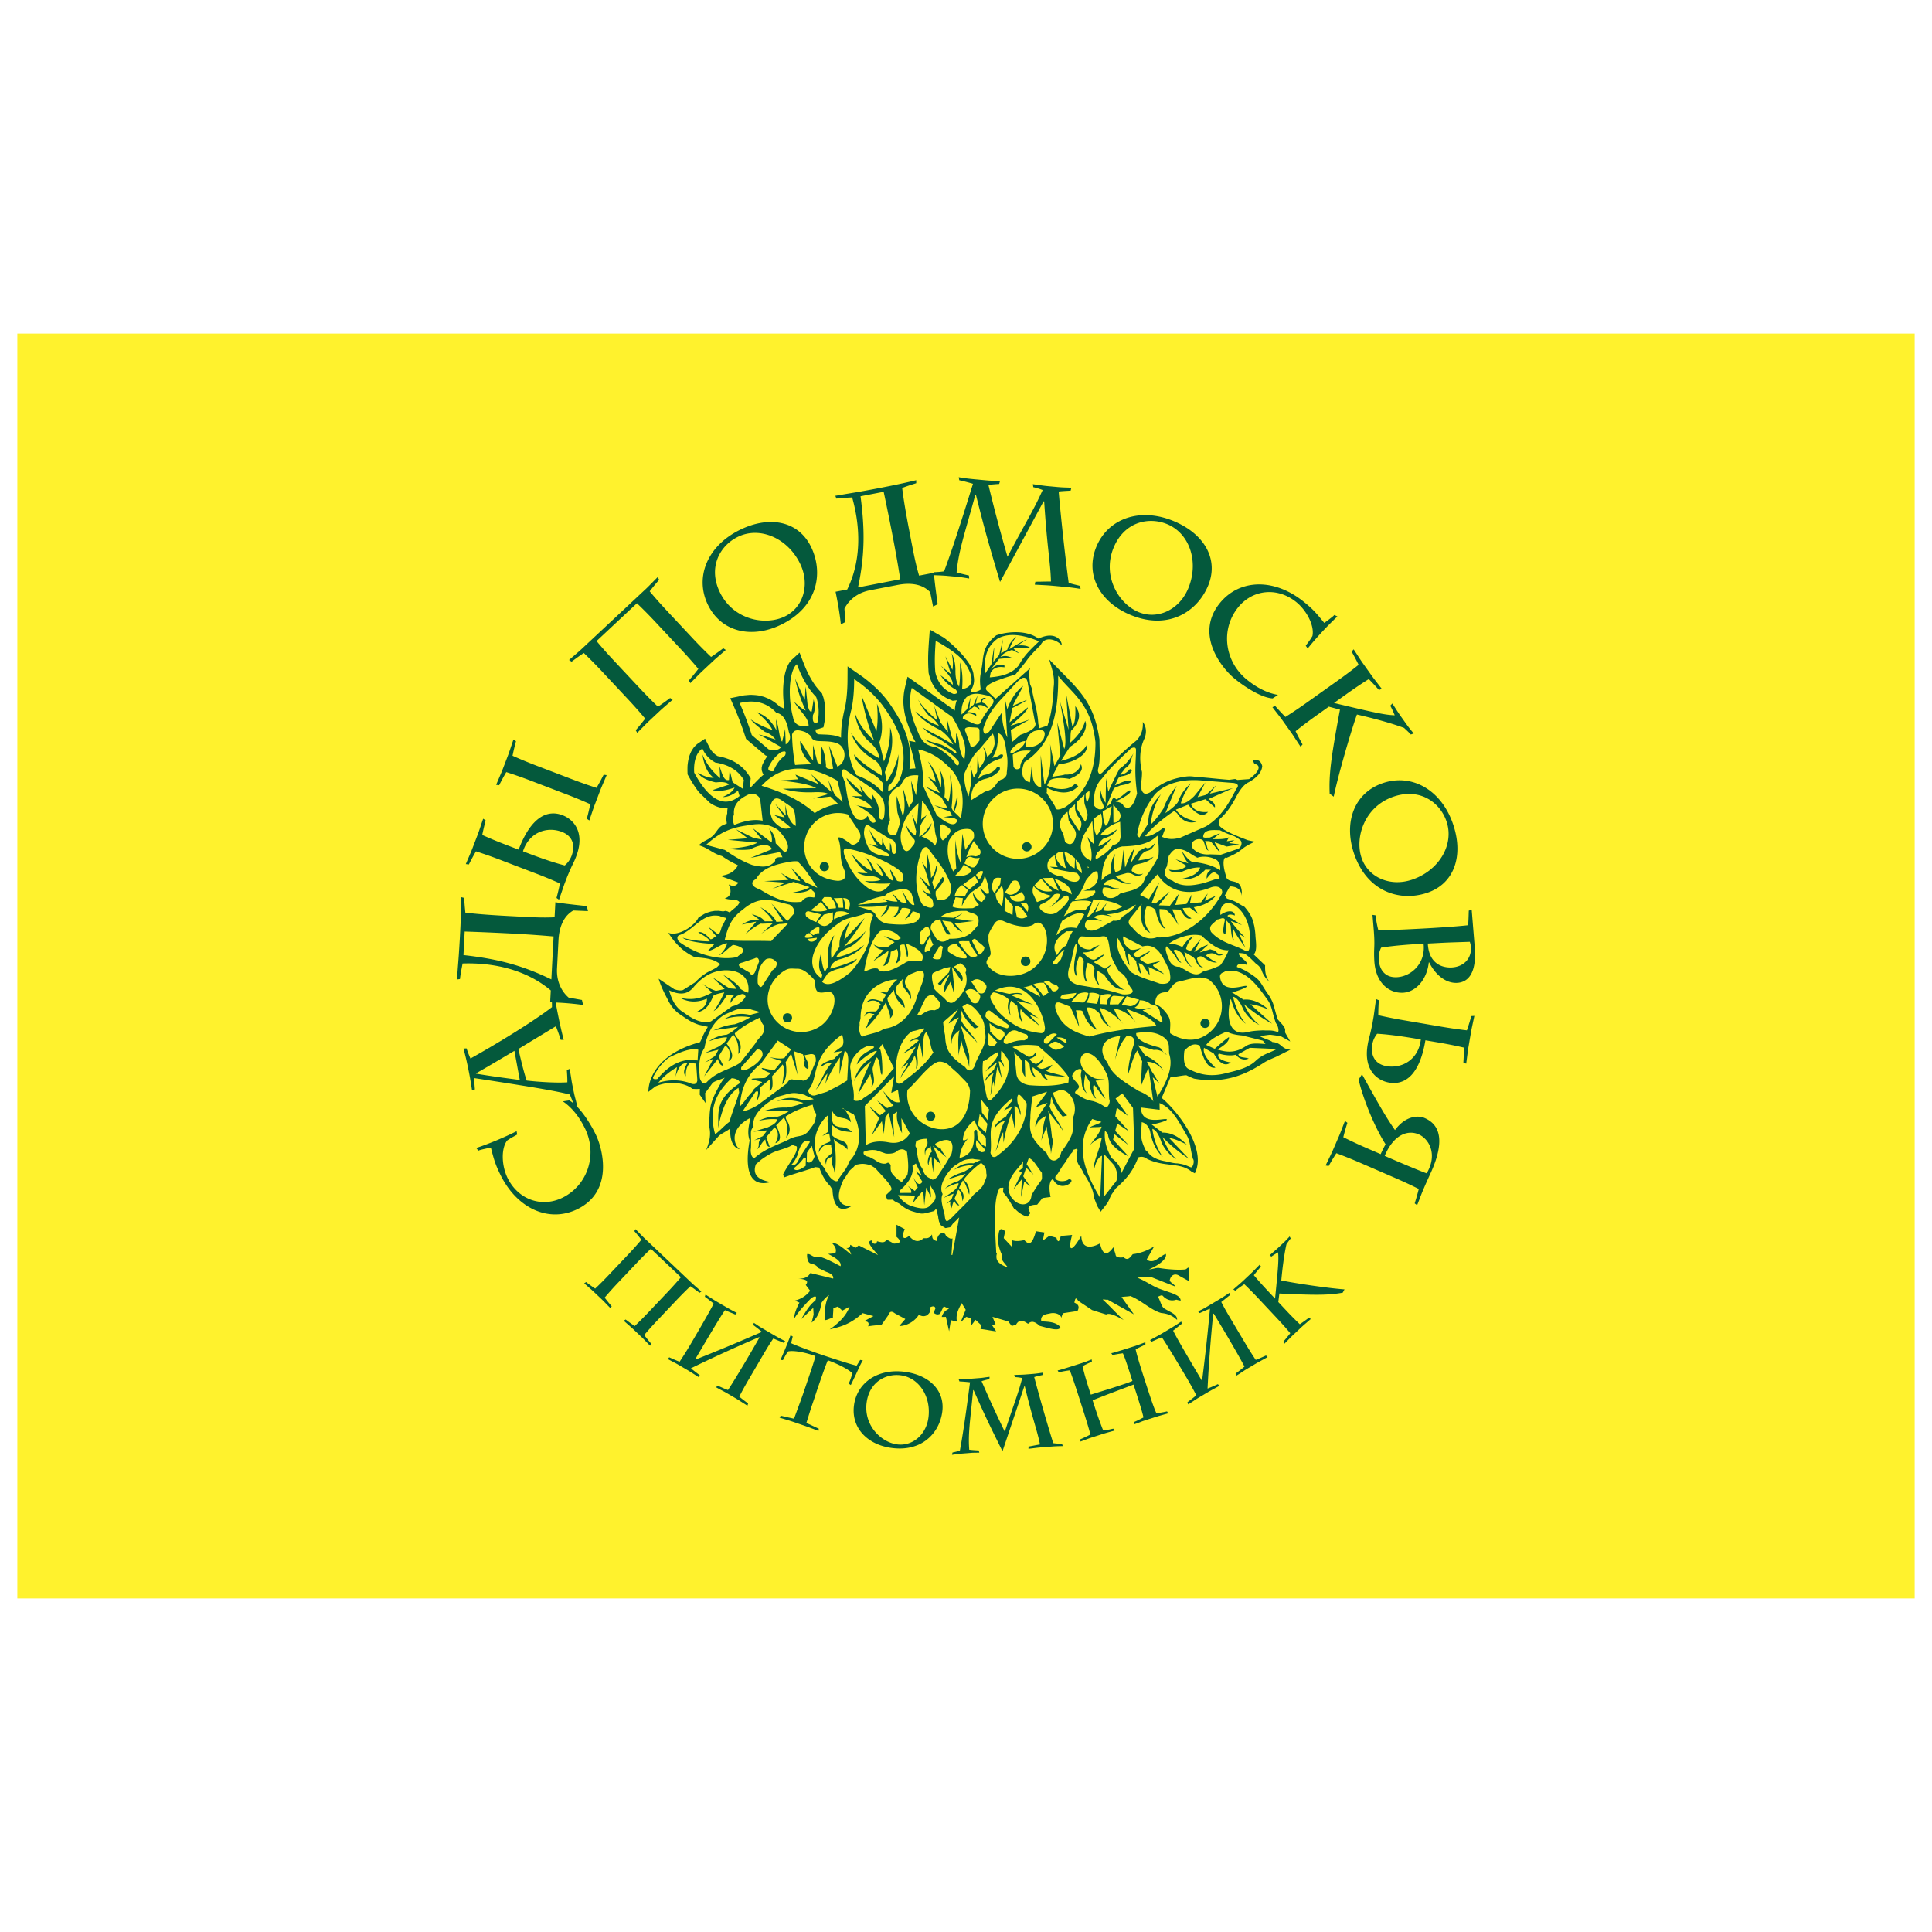 <svg xmlns="http://www.w3.org/2000/svg" width="2500" height="2500" viewBox="0 0 192.756 192.756"><g fill-rule="evenodd" clip-rule="evenodd"><path fill="#fff" d="M0 0h192.756v192.756H0V0z"/><path fill="#fff22d" d="M1.729 33.279h189.298v126.198H1.729V33.279z"/><path d="M63.403 122.631c.452.459.645.67.889.9l.397.377.398.377c1.047.992 2.103 1.99 3.149 2.982l.397.377c.13.123.268.254.398.375.245.232.465.412.947.84l-.19.123c-.236-.18-.472-.359-.905-.652-.414.391-.849.82-1.45 1.455l-1.788 1.889a34.089 34.089 0 0 0-1.374 1.527c.317.416.508.641.701.865l-.114.197c-.452-.457-.644-.668-.888-.898l-.397-.377-.398-.377c-.245-.23-.465-.412-.946-.838l.19-.125c.235.182.471.361.904.654.414-.391.849-.82 1.45-1.455l1.788-1.889a35.92 35.92 0 0 0 1.374-1.527l-2.997-2.838c-.414.393-.849.82-1.45 1.455l-1.788 1.889a35.92 35.92 0 0 0-1.374 1.527c.317.416.509.641.702.867l-.114.197c-.452-.457-.644-.668-.888-.9l-.398-.377a68.374 68.374 0 0 0-.397-.375c-.245-.232-.466-.412-.946-.84l.19-.123c.236.18.472.359.904.652.414-.391.849-.82 1.449-1.455l1.789-1.889a35.12 35.12 0 0 0 1.373-1.527 17.337 17.337 0 0 0-.701-.865l.114-.198zM66.769 135.42c.568.26.834.367 1.038.438.32-.484.672-1.021 1.215-1.949 1.517-2.59 1.969-3.422 2.181-3.848a19.303 19.303 0 0 0-.879-.686l.066-.219c.203.133.805.521 1.141.719l.327.191c.164.096.318.188.482.281.373.219.741.424 1.175.641l-.157.164c-.427-.189-.335-.135-1.029-.432-.345.506-.708 1.062-2.963 4.891l.046.027a197.136 197.136 0 0 0 6.606-2.756 15.554 15.554 0 0 0-.87-.682l.066-.219c.167.111.204.133.316.211.244.168.344.227.853.523l.3.176.481.283c.382.223.732.416 1.175.639l-.157.164c-.426-.188-.335-.135-1.028-.432-.345.506-.557.846-1.131 1.826l-1.272 2.172a35.58 35.58 0 0 0-.993 1.799c.139.117.403.334.879.686l-.066.219c-.58-.365-.924-.59-1.151-.725l-.372-.217-.354-.209c-.609-.355-.483-.258-1.248-.682l.148-.17c.568.26.834.367 1.037.438.808-1.211 2.441-4 3.142-5.238l-.04-.035a147.874 147.874 0 0 0-6.8 3.107c.139.117.403.334.879.686l-.066.219c-.589-.371-.915-.586-1.169-.734l-.354-.207-.354-.209c-.609-.355-.474-.252-1.248-.682l.148-.169zM80.57 137.756c.625-1.822.749-2.281.787-2.457-.807-.311-2.109-.602-2.723-.467-.094.113-.182.238-.428.699l-.092.17-.25-.02.095-.213c.479-1.07.765-1.84.914-2.246l.216.119-.014.072-.148.596c.447.219 1.998.795 2.556.986.209.072.418.145.627.215.627.215 2.859.947 3.361 1.041l.281-.461.071-.109.263.045c-.368.621-.346.717-1.2 2.461l-.208-.139c.17-.396.211-.551.372-1.018-.366-.426-1.709-1.055-2.457-1.311-.241.541-.821 2.234-.886 2.424l-.154.449c-.109.318-.208.641-.317.959l-.256.748c-.058.168-.161.5-.526 1.666l1.237.58-.032.223a34.572 34.572 0 0 0-1.441-.537l-.498-.172-.448-.154c-.647-.221-.813-.256-1.498-.469l.122-.191c.206.049.338.084 1.323.297.896-2.42.729-1.965 1.2-3.34l.151-.446zM85.209 140.166c.321-2.25 2.417-3.676 5.138-3.287 2.418.346 3.962 1.896 3.658 4.021-.3 2.105-2.059 3.992-5.102 3.557-2.397-.342-4.017-2.029-3.694-4.291zm7.416 1.314c.299-2.096-.907-4.002-2.721-4.26-1.47-.211-3.14.615-3.435 2.678-.325 2.273 1.4 3.977 3.005 4.205 1.543.221 2.91-.935 3.151-2.623zM102.615 144.328c.719-.131.072-.016 1.145-.217-.307-1.496-.646-2.199-1.52-5.809l-.043.004-2.178 6.488c-1.379-2.777-1.783-3.623-2.885-6.104l-.041.002-.126 1.236c-.215 2.119-.378 3.273-.266 4.711.33.039.416.043.945.074l.061.219c-.782.008-.623.006-1.148.047l-.6.047c-.429.043-.471.057-.983.119l.056-.227c.363-.082.499-.113.735-.195.127-.664.432-2.316 1.011-6.809-.32-.039-.64-.066-1.053-.088l-.08-.215c.391 0 .665-.01 1.252-.055.252-.021.495-.039.747-.059.525-.041.449-.057 1.088-.129l-.023.225c-.479.111-.633.166-.777.209a120.094 120.094 0 0 0 2.316 5.039c1.033-3.135 1.342-3.803 1.738-5.355a4.992 4.992 0 0 0-.727-.092l-.068-.217c.357-.006.842-.023 1.031-.037l.725-.057c.379-.029.482-.049.713-.076.146-.023.104-.02.408-.055l-.014.225c-.5.111-.748.174-.871.215a170.044 170.044 0 0 0 1.898 6.594c.342.047.426.039.883.078l.07.217c-.266 0-.697.012-1.012.037-.158.012-.316.023-.473.037l-.463.035c-.65.051-.785.082-1.477.158l.006-.22zM107.598 139.244c-.551-1.715-.768-2.285-.865-2.52-.227.018-.75.107-1.098.197l-.117-.195c.117-.014.301-.062 1.467-.426l.311-.1.602-.193c.602-.193.564-.205 1.02-.373l.018.227c-.244.102-.727.322-.928.453.184.848.545 1.971.664 2.342l.158.49.221-.07c.02-.006.049-.016.07-.021.311-.102.623-.191.936-.291a63.847 63.847 0 0 0 1.904-.611c.441-.143.688-.232 1.02-.373l-.148-.461c-.576-1.795-.703-2.086-.805-2.297a8.5 8.5 0 0 0-1.037.18l-.117-.195c.137-.021.299-.062 1.436-.416.1-.033.201-.064.301-.098l.611-.195c.271-.088.727-.256 1.051-.383l.006.23-.977.469c.037.188.145.693.744 2.559l.227.701c.789 2.457.975 2.861 1.105 3.129.275-.033.77-.115 1.057-.186l.119.195c-.367.096-.926.254-1.268.363l-.43.139a31.2 31.2 0 0 0-.402.129c-.871.279-.303.119-1.299.461l-.018-.227c.217-.08.703-.324.947-.459-.064-.301-.195-.811-.801-2.695l-.188-.582c-2.1.797-2.537.949-4.086 1.568l.113.35c.342 1.062.574 1.719.939 2.652.414-.057.479-.064.605-.084.082-.016.143-.035.412-.088l.119.193c-.205.055-.885.24-1.236.354-.141.045-.271.086-.41.133l-.553.176c-.33.105-.605.217-1.199.43l-.008-.229c.293-.117.773-.35.998-.477-.148-.561-.314-1.148-.889-2.934l-.302-.941zM118.471 139.902c.502-.373.725-.553.885-.697-.27-.514-.57-1.084-1.121-2.006-1.535-2.58-2.047-3.379-2.316-3.77-.279.104-.523.211-1.025.438l-.158-.164c.213-.113.846-.453 1.18-.652l.326-.193.48-.287c.371-.219.727-.445 1.127-.719l.068.217c-.371.281-.281.229-.875.691.275.547.588 1.135 2.852 4.961l.045-.027c.289-2.256.555-4.633.779-7.119-.281.105-.506.201-1.018.434l-.158-.164c.178-.094.213-.115.338-.176.264-.133.363-.191.869-.494.102-.059.201-.117.299-.178.164-.096.318-.188.48-.285.381-.227.719-.439 1.129-.721l.068.217c-.373.283-.281.23-.877.693.277.547.473.896 1.055 1.873.43.725.855 1.441 1.287 2.164.473.797.756 1.23 1.096 1.74.17-.064.486-.191 1.025-.439l.158.162c-.6.332-.963.525-1.189.66-.127.074-.244.145-.371.221l-.354.209c-.605.361-.459.299-1.199.764l-.078-.211c.502-.373.725-.555.885-.699-.67-1.291-2.324-4.07-3.068-5.283l-.053.018a145.025 145.025 0 0 0-.564 7.459c.17-.064.488-.191 1.027-.439l.158.164c-.609.336-.955.518-1.207.67-.119.068-.236.139-.354.209s-.236.141-.354.209c-.607.361-.451.295-1.201.764l-.076-.214zM127.256 129.131c.295-2.916.322-3.533.26-4.184a6.965 6.965 0 0 0-.668.426l-.182-.133c.152-.129.611-.518.873-.762l.322-.303.23-.215c.023-.021.199-.188.578-.6l.104.203c-.123.146-.17.219-.42.568-.035.162-.301 1.264-.518 3.617 1.523.316 4.83.795 6.309.895l-.182.33c-1.4.244-2.578.266-6.318.08l-.109.852.707.754a35.63 35.63 0 0 0 1.441 1.461c.434-.291.67-.471.906-.648l.189.125c-.482.424-.703.602-.949.832l-.398.375-.4.375c-.246.23-.438.439-.893.895l-.111-.197c.191-.225.387-.449.705-.863-.367-.436-.77-.896-1.367-1.533l-1.777-1.896a35.488 35.488 0 0 0-1.443-1.461c-.434.291-.67.471-.906.648l-.189-.125c.482-.424.705-.604.951-.834l.398-.375c.131-.121.268-.252.398-.373.246-.23.439-.441.893-.895l.113.195c-.193.227-.387.451-.705.865.365.436.768.896 1.365 1.533l.75.799.043-.431zM51.598 113.195c-.503.285-.597.316-1.006.6-.64.857-.524 2.596.063 3.766 1.093 2.176 3.448 2.945 5.499 1.916 2.516-1.264 3.485-4.35 2.179-6.953-.386-.768-1.055-1.881-2.177-2.641l.629-.096c1.204.641 2.359 2.816 2.53 3.156l.132.264c.695 1.447 1.779 5.611-1.793 7.406-2.806 1.408-6 .035-7.686-3.322-.53-1.057-.689-1.592-.993-2.795-.246.045-1.057.217-1.183.279a.117.117 0 0 1-.069.02l-.208-.258a31.625 31.625 0 0 0 4.026-1.676l.057.334zM56.119 81.333c1.104.422 2.288 1.704 1.362 4.124-.286.75-.302.593-.895 2.024l-.261.684c-.148.425-.27.786-.551 1.599l-.251-.172c.102-.383.203-.767.343-1.451a45.541 45.541 0 0 0-2.539-1.046l-3.249-1.242a47.87 47.87 0 0 0-2.59-.915c-.352.604-.531.958-.712 1.311l-.301-.04c.333-.792.495-1.138.656-1.559l.262-.684.262-.684c.161-.421.27-.786.551-1.598l.251.171c-.102.383-.203.767-.344 1.451.695.312 1.447.629 2.539 1.046l1.091.417c1.27-3.358 2.929-3.99 4.376-3.436zm.223 5.014a2.3 2.3 0 0 0 .679-.947c.397-1.039.126-1.986-.965-2.403-1.46-.559-3.258.005-3.877 1.939 2.387.928 3.532 1.245 4.163 1.411zm-6.843-8.043c.333-.792.495-1.137.656-1.558l.262-.685.261-.684c.161-.42.271-.786.551-1.598l.251.171c-.101.383-.202.766-.344 1.451.695.311 1.448.629 2.54 1.046l3.249 1.242c1.091.417 1.864.683 2.589.915.352-.604.532-.957.712-1.311l.301.04c-.333.792-.495 1.137-.656 1.558l-.261.684-.262.685c-.161.42-.271.786-.551 1.598l-.251-.172c.102-.383.203-.766.344-1.451a45.943 45.943 0 0 0-2.54-1.046l-3.248-1.242a47.31 47.31 0 0 0-2.59-.915c-.352.604-.532.958-.712 1.31l-.301-.038zM56.774 65.849c.646-.566.943-.805 1.272-1.113l.534-.5.535-.5 4.234-3.962a244.65 244.65 0 0 1 1.07-1c.329-.308.587-.588 1.195-1.196l.15.264c-.259.3-.518.601-.945 1.153.489.585 1.026 1.2 1.824 2.053l2.376 2.539a45.778 45.778 0 0 0 1.927 1.956c.581-.389.897-.627 1.214-.865l.253.167c-.646.566-.943.806-1.271 1.113l-.535.5-.534.5c-.329.308-.587.588-1.195 1.195l-.15-.264c.259-.3.518-.6.945-1.154a46.906 46.906 0 0 0-1.825-2.053l-2.375-2.539a46.997 46.997 0 0 0-1.927-1.956l-4.029 3.771a46.828 46.828 0 0 0 1.825 2.053l2.375 2.539c.798.853 1.377 1.43 1.927 1.956.581-.389.897-.628 1.214-.866l.253.168c-.646.566-.943.805-1.272 1.113l-.534.5-.534.5c-.329.308-.588.588-1.195 1.195l-.15-.264c.259-.3.518-.6.944-1.154a47.438 47.438 0 0 0-1.824-2.052l-2.375-2.539a46.494 46.494 0 0 0-1.927-1.957c-.581.389-.897.627-1.215.866l-.255-.167zM70.627 60.335c-1.33-2.734-.075-5.881 3.229-7.488 2.937-1.429 5.808-.868 7.063 1.714 1.244 2.557.709 5.963-2.986 7.761-2.911 1.417-5.969.76-7.306-1.987zm9.199-4.099c-1.238-2.544-4.001-3.751-6.203-2.68-1.785.868-3.018 3.033-1.798 5.54 1.342 2.759 4.528 3.354 6.478 2.406 1.872-.912 2.52-3.215 1.523-5.266zM109.408 54.491c1.193-2.796 4.393-3.91 7.77-2.469 3.004 1.281 4.463 3.815 3.336 6.457-1.115 2.614-4.037 4.443-7.816 2.831-2.979-1.27-4.487-4.01-3.29-6.819zm9.123 4.259c1.109-2.602.211-5.479-2.041-6.439-1.826-.778-4.268-.291-5.361 2.272-1.203 2.822.436 5.617 2.428 6.467 1.916.817 4.08-.203 4.974-2.3zM130.275 64.421c.34-.467.412-.536.666-.963.227-1.046-.6-2.577-1.621-3.397-1.898-1.525-4.361-1.247-5.797.542-1.764 2.194-1.363 5.404.908 7.229.668.538 1.74 1.272 3.076 1.497l-.533.349c-1.361-.082-3.316-1.581-3.611-1.819l-.23-.186c-1.234-1.027-3.951-4.365-1.447-7.48 1.967-2.447 5.441-2.525 8.371-.171.922.74 1.289 1.161 2.064 2.127.205-.142.871-.635.959-.745.018-.022.027-.033.057-.046l.295.147a32.032 32.032 0 0 0-2.965 3.196l-.192-.28zM133.656 70.269c3.812.914 4.625 1.06 5.496 1.096a9.963 9.963 0 0 0-.443-.962l.209-.217c.143.226.574.904.852 1.294l.342.481.246.344c.023.034.211.298.689.874l-.289.102c-.17-.19-.258-.266-.676-.659-.211-.076-1.621-.625-4.701-1.335-.693 1.962-1.92 6.256-2.316 8.198l-.404-.3c-.074-1.899.107-3.463 1.027-8.385l-1.111-.297-1.123.799c-.951.678-1.6 1.174-2.193 1.649.307.627.502.972.695 1.318l-.199.229c-.477-.715-.674-1.041-.934-1.408l-.426-.596-.424-.597c-.262-.367-.504-.66-1.025-1.343l.281-.114c.264.296.525.593 1.018 1.089a46.88 46.88 0 0 0 2.277-1.534l2.832-2.016c.951-.678 1.6-1.174 2.193-1.649a24.992 24.992 0 0 0-.695-1.318l.199-.229c.475.716.672 1.042.934 1.408l.424.597c.141.194.287.4.426.596.26.367.504.66 1.025 1.343l-.281.114c-.264-.297-.527-.593-1.018-1.089-.645.406-1.326.856-2.277 1.534l-1.191.849.561.134zM138.016 78.115c2.887-.952 5.838.713 6.986 4.202 1.023 3.101.084 5.871-2.643 6.77-2.699.891-6.004-.095-7.291-3.998-1.013-3.075.047-6.018 2.948-6.974zm2.83 9.662c2.688-.886 4.254-3.462 3.486-5.788-.621-1.885-2.602-3.396-5.248-2.523-2.914.961-3.93 4.038-3.25 6.096.652 1.979 2.848 2.93 5.012 2.215zM146.832 90.769c.234 2.92.297 3.565.32 4.029.141 2.713-.99 3.223-1.777 3.262-1.18.061-2.217-.887-2.783-2.041l-.041.002c-.191 1.758-1.328 2.959-2.566 3.021-1.377.072-2.756-.957-2.871-3.22-.061-1.153.047-1.285-.012-2.41-.033-.632-.092-1.208-.166-2.134l.297.042c.047.322.113.812.273 1.452.848.041 1.564.019 4.307-.123 1.504-.078 3.471-.207 4.662-.339.035-.425.045-.764.066-1.456l.291-.085zm-9.037 3.778c-.23.477-.252.872-.238 1.14.061 1.18.73 1.866 1.812 1.809 1.436-.074 2.889-1.389 2.662-3.336-1.252.05-2.965.181-4.236.387zm6.051-.481l-1.393.072c.107 2.081 1.52 2.43 2.379 2.387 1.193-.062 1.984-.878 1.926-2.003-.012-.239-.078-.433-.113-.558-1.59.054-2.125.067-2.799.102zM138.592 108.01c-1.164-.199-2.574-1.225-2.139-3.777.135-.791.182-.641.484-2.16.039-.236.082-.486.123-.721.062-.447.111-.824.229-1.676l.279.121c-.025.395-.049.791-.055 1.488.742.17 1.543.336 2.693.531l3.428.586c1.152.197 1.961.307 2.719.395.227-.662.334-1.043.441-1.424l.305-.02c-.174.842-.266 1.211-.34 1.654l-.125.723c-.039.236-.082.484-.123.721-.074.443-.111.824-.229 1.674l-.279-.119c.023-.395.049-.791.055-1.488a45.381 45.381 0 0 0-2.693-.533l-1.152-.195c-.59 3.538-2.094 4.481-3.621 4.22zm-1.194-4.873a2.31 2.31 0 0 0-.482 1.061c-.188 1.096.264 1.973 1.414 2.17 1.541.262 3.195-.641 3.426-2.658-2.524-.444-3.709-.534-4.358-.573zM138.24 114.166c-1.115-1.742-2.254-4.566-2.691-6.459l.338-.529c1.578 2.832 2.264 4.082 3.291 5.57 1.051-1.432 2.314-1.482 2.947-1.207.957.414 2.479 1.535.529 5.676a56.877 56.877 0 0 0-.645 1.453c-.18.414-.305.773-.621 1.572l-.244-.182c.119-.379.236-.758.408-1.436-.68-.34-1.418-.691-2.49-1.156l-3.189-1.383a46.807 46.807 0 0 0-2.545-1.027c-.379.588-.574.932-.77 1.277l-.299-.055c.367-.775.545-1.113.723-1.525l.293-.672c.094-.221.195-.451.291-.672.18-.414.305-.773.621-1.572l.242.184c-.119.377-.236.756-.408 1.434.682.342 1.418.691 2.49 1.156l1.24.537c.136-.308.294-.638.489-.984zm.313 1.332c.904.393 2.91 1.248 3.785 1.566 1.127-1.891.234-3.443-.799-3.891-1.006-.438-2.449-.08-3.387 2.15l.401.175zM101.551 78.68c1.93 0 3.504 1.574 3.504 3.503s-1.574 3.503-3.504 3.503-3.502-1.574-3.502-3.503 1.572-3.503 3.502-3.503zm.89 5.344c.262 0 .477.213.477.475a.477.477 0 0 1-.952 0c0-.262.214-.475.475-.475zm15.141 13.917c1.139-.238 2.043-.67 3.027-.207.432.336.787.779 1.02 1.312a3.394 3.394 0 0 1-1.752 4.457c-1.068.465-2.211.168-3.129-.414-.072-.529.195-1.223-.289-1.887-.865-1.188-1.26-.85-1.195-1.121.008-.92.604-1.117 1.174-1.08.392-.321.57-.94 1.144-1.06zm2.441 3.747a.46.46 0 1 1 .367.842.46.46 0 0 1-.367-.842zm-19.97-9.818c1.787.811 2.725.588 3.045.368.701-.567 1.152.261 1.281.85a3.51 3.51 0 0 1-2.67 4.173c-1.266.277-2.559 0-3.217-1.02-.229-.353.174-.676.318-.963.121-.243-.215-1.264-.197-1.468.049-.505-.148-.428.424-1.377.229-.339.342-.724 1.016-.563zm2.17 3.576a.473.473 0 0 1 .564.362c.057.256-.105.51-.361.565s-.51-.106-.566-.362a.476.476 0 0 1 .363-.565zm-19.729 3.521c1.279-.238.884 2.375-.661 3.42a3.391 3.391 0 0 1-4.701-.908c-1.044-1.545-.534-3.512 1.011-4.557.579-.392.786-.27 1.438-.27.611 0 1.249.613 1.751 1.211-.026 1.153.23 1.276 1.162 1.104zm-3.548 2.324a.462.462 0 0 1-.123.639.462.462 0 0 1-.638-.123.462.462 0 0 1 .123-.639.462.462 0 0 1 .638.123zm6.709-18.432c.533.782-.165 1.481-.665 1.425-.713-.534-1.209-.849-1.38-.699-.008.075.221.345.254 1.496.022.521.04 1.033.457 1.909.096.487.014.836-.696.893-1.085-.066-2.157-.521-2.81-1.487a3.392 3.392 0 0 1 .907-4.701 3.38 3.38 0 0 1 2.854-.44c.387.556.62.931 1.079 1.604zm-3.028 3.349a.46.46 0 0 1-.123.638c-.21.142-.496.086-.638-.123s-.086-.496.123-.638a.462.462 0 0 1 .638.123zm13.223 21.183c.45.488.816.688.931 1.426-.023.928-.196 2.041-.786 2.852-1.111 1.525-3.382 1.166-4.597-.176a3.406 3.406 0 0 1-.858-2.758c.845-.707 1.991-2.363 2.953-2.766.32-.133.861.016 1.157.297.704.666.755.642 1.2 1.125zm-2.686 3.648a.46.46 0 1 1-.677.62.46.46 0 0 1 .677-.62zm-3.015-35.322c.032-1.977-.931-3.757-2.129-5.389-.703-.904-1.605-1.768-2.799-2.574-.003 1.037-.067 2.05-.269 3.008-.621 2.253-.5 4.889.513 6.585 1.152.428 1.93.966 2.591 1.689l.011-.921c-.327-.407-.701-.752-1.134-.964-1.213-.806-1.666-1.386-1.719-1.884.584.703 1.572 1.405 2.745 2.108.082-.6-.132-1.101-.64-1.504-1.151-.666-1.994-1.53-2.409-2.748a7.02 7.02 0 0 0 2.777 2.511c.026-.422-.178-.989-1.117-1.772-.546-.531-1.149-1.561-1.272-2.728.319.967.957 1.884 1.915 2.752-.638-1.548-1.03-3.127-1.275-4.527l1.502 3.599c.157-.893.145-1.761.055-2.751.54 1.33.681 2.622.239 3.854l.457 1.919c.466-1.13.64-2.26.615-3.39.472 1.295.086 2.99-.521 4.438l.181.959a8 8 0 0 0 1.189-2.736c-.057 1.352-.22 2.542-1.014 3.156l-.033.537c1.006-.407 1.519-1.642 1.541-3.227zm1.455-.941c1.217.203 2.46.999 3.507 2.227.828 1.142 1.19 2.632.737 4.628l-.639-.62c.215-.601.392-1.127.306-1.642l-.398 1.59-.186-.359c.153-1.24.115-2.311-.158-3.334.103.91.098 1.82-.143 2.73l-.406-.493c.146-1.065-.092-1.983-.503-2.833.164.573.268 1.339.132 1.913-.23-.992-.696-1.974-1.268-2.621.354.647.643 1.322.783 2.056l-.855-.552c.482.464.978 1.1 1.245 1.65l-1.485-.66 1.66 1.111.526.922c.034.262-.674.008-1.234-.143.522.28.996.438 1.517.588l.277.443-.87.152 1.019.083.358.196c-.185.708-.85.529-2.06-.471L92.07 78.35c.123-1.165-.161-2.41-.466-3.574zm-15.625 3.622c1.799-1.958 4.353-2.386 7.57-.505l.53 2.113-.79-.691-.656-1.497.32 1.203-2.061-1.804.787 1.017-2.322-.955.26.471-1.841.128c1.502.141 2.882.328 3.654.75l-3.32.069c1.151.34 2.143.392 3.342.336.744.001 1.062.08 1.188.193l-1.527.445 1.741-.198.758.724c-.888.169-1.664.479-2.327.931-1.311-1.199-3.038-2.038-5.306-2.73zm5.448-8.861c-.898-.929-1.471-2.061-1.926-3.268-.688.555-.981 3.001-.375 5.312.115.701.66.986 1.551.854-.004-.886-.889-1.454-1.457-2.433.353.333.698.672 1.164.892-.664-1.453-.848-2.305-1.06-3.191.292.659.667 1.464.959 2.123.063-.39.043-.925.107-1.315l.181 1.786c.097.418.207.773.415.69l.191-1.217c.125.522.201 1.043-.065 1.565-.09.834.161.839.46.725.19-.892.113-1.856-.145-2.523zm-11.345 5.148a2.823 2.823 0 0 0 1.295 1.396c1.317.203 2.261.779 2.832 1.729l-.095.89-1.02-.651-.298-1.258-.066 1.025c-.52.153-.678-.633-.945-1.365l.069 1.185a6.096 6.096 0 0 1-1.776-2.366c.16 1.02.476 1.865 1.134 2.324-.385.038-.897-.101-1.593-.498.273.403.779.748 1.8.964.687-.082 1.124-.008 1.312.223l-1.645.546c.734.189 1.467-.005 2.2-.252-.151.384-.602.683-1.189.943.51.005 1.02-.207 1.531-.637l.159.535c-1.606 1.333-3.17.193-4.528-2.335-.076-1.202.274-2.07.823-2.398zm3.712-4.543c1.426-.345 2.675-.107 3.666.98.549.085 1.001.56 1.239 1.891.288.731.028 1.024-.309 1.254l-.055-1.546c-.075.411-.22.869-.295 1.281-.299-.248-.299-1.447-.625-2.23.033.366.019.732.052 1.099-.68-1.27-1.312-1.528-1.992-1.845.648.555 1.257 1.125 1.593 1.806a8.788 8.788 0 0 1-2.17-1.056c.208.291.72.724 1.421 1.245.514.159.794.445 1.063.761l-1.698-.53 2.243 1.281c-.194.295-.607.374-1.237.234l-1.684-1.43a31.303 31.303 0 0 0-1.212-3.195zm5.231 3.134c.158-.42.432-.561 1.336-.234.225.159.551.294.651.641.136.145.333.228.593.248.57.039 1.141.007 1.711.163 1.138.248 1.282 1.897.233 2.394l-.836-2.101.413 2.305c-.377.062-.783.035-.716-.348-.071-.7-.123-1.283-.512-1.983.013.653.025 1.307.039 1.96l-.375-.259-.445-1.74.005 1.569c-.454-.608-.836-1.356-1.29-1.964-.02.705.279 1.596 1.131 2.3-.569.048-1.067.049-1.635.097a18.757 18.757 0 0 1-.303-3.048zm-8.57 11.017c1.67-1.569 3.036-1.797 4.392-1.983 1.085-.207 2.016-.04 2.79.501 1.07 1.109 1.213 1.891.664 2.252l-.909-.924c-.024-.688-.322-1.102-.658-1.477.22.52.342 1 .25 1.396l-1.888-1.427.91 1.133-.88-.189-1.705-.834 1.171.893-1.98.156 2.962.284c-.644.365-1.821.54-2.901.594.597.087 1.17.187 2.149.084 1.01-.502 1.876-.653 2.202-.032l-2.152.875 2.926-.586.27.522c-.552-.036-.793.083-.722.359-.568.723-1.41.625-2.29.411-.914-.325-1.826-.864-2.74-1.501l-1.861-.507zm6.492-4.133c.202-.521.529-.639.98-.35l.944.648c.481.21.49 1.097.527 1.944-.667-.329-.86-1.266-1.081-2.165.064.382.035.765.099 1.147-.391-.396-.688-.791-1.08-1.187l.952 1.365-1.053-.252c.602.419 1.215.837 1.626 1.255-.526.284-1.114.037-1.764-.738-.299-.649-.349-1.205-.15-1.667zm-1.518 7.543c.559-1.021 1.764-1.457 3.418-1.729.235-.044.471-.057.706-.039.641.534 1.353 1.658 1.994 2.632-.355-.114-.781-.392-1.136-.506l-1.505-1.498c.312.442.623.885.933 1.327-.861-.094-1.384-.458-1.927-.807l.732.71-2.403.116 2.13.16-1.31.607 2.114-.688 1.595.522c-.428.352-2.049.597-2.066.633.393-.104 1.663.047 2.196-.471.068-.016.087.109.131.163.335.206.352.506.188.712-.443-.061-.816-.138-1.259.426-1.34.138-2.384-.137-4.159-1.244-.637-.179-1.104-.661-.372-1.026zm8.944-10.859l2.872 1.985c.519.56 1.236.787.958 2.675-.114.335-.291.358-.529.07.196-1.018-.271-1.715-.699-2.42-.024.237.068.429.044.666-.614-.395-.896-.956-1.245-1.484l.245.771-1.56-1.49c.153.546.68 1.154 1.581 1.825l-1.086-.006c1.019.276 1.803.651 2.075 1.24l-1.705-.36c.195-.017 1.344.681 1.798 1.159.059.061.293.439.241.507-.121.146-.359.137-.48-.028-.15-.184-.185-.368-.335-.552-.227.388-.577.495-1.053.323-.537-.454-.917-1.625-1.143-3.511-.133-.408-.196-.467-.329-.875-.08-.36-.009-.758.35-.495zm7.25.516c-.646-.066-1.118.067-1.415.402-.153.191-.25.458-.402.65-.816.352-1.237.954-1.15 1.958l.135 1.475c-.158.356-.285.725-.191 1.181.148.276.422.352.822.227l.31-.932c.115-.431-.085-.857-.192-1.266-.073-.597-.109-1.156-.067-1.636l.602 2.006c.288-.727.178-1.792-.038-2.97l.635 2.092.441-.65-.221-2c.181.482.325.964.506 1.446.062-.661.162-1.322.225-1.983zm-5.395 5.482c.05-.561.294-.655.647-.339l1.897 1.196c.566.083.689.611.611 1.341-.097.269-.292.131-.388.017-.042-.44-.042-.714-.197-.963l-.017.816c-.396-.117-.626-.735-.832-1.424.073.282.123.564.006.845a4.332 4.332 0 0 1-1.212-1.585c.161.583.405 1.144.833 1.652l-.874-.184c1.208.54 2.366 1.067 1.966 1.223-.814-.042-1.51-.227-1.945-.725-.335-.587-.614-1.441-.495-1.87zm-1.49 1.868c2.127.405 4.933 1.797 5.308 2.469.208.657.062.903-.539.706l-.64-1.095c-.206-.095.399 1.084.175 1.051-.183-.027-.547-.361-.793-.826-.245-.464-.661-.815-.793-.876.332.371.551.811.658 1.317a3.422 3.422 0 0 1-.921-.787c-.196-.444-.455-.932-.89-1.113.463.452.638.904.694 1.357-.893-.454-1.509-1.105-2.086-1.785.406.689.784 1.384 1.648 1.981-.542.013-.941-.053-1.167-.131.391.187.651.427 1.641.438.454.072.682.197.82.354-.325.183-.926.169-1.566.127.558.256 1.339.299 2.571.24-.493.582-.969 1.22-2.233.48-1.356-.976-1.922-2.108-2.376-3.264-.124-.47-.154-.854.489-.643zm6.906-4.58c-.735.66-1.413 1.401-1.692 2.711-.18.623-.089 1.246.186 1.87.151.19.322.324.626.057l.439-.557c.111-.237.09-.418-.064-.541-.468-.501-.654-.967-.783-1.462.213.468.508.877.986 1.156l.066-.434c-.164-.539-.257-1.12-.421-1.659.188.382.319.692.507 1.075.054-.777.095-1.439.15-2.216zm.356-.24c.641.752 1.185 1.72 1.286 3.056.095.642.35.848-.006 1.429-.282-.458-.843-.717-1.337-.923.588-.366.937-.811.999-1.331-.272.436-.72 1.144-1.23 1.356-.002-.146.123-.963.121-1.109.234-.512.404-.605.638-1.117-.237.354-.337.187-.574.541.047-.749.058-1.03.103-1.902zm-3.725 9.502c.359-.484 1.185-.557 1.564-.685.469-.069.787.052 1.066.364.161.402.237.804.327 1.206-.295.176-.738-.556-1.223-1.42.161.449.322.827.483 1.277-.194-.068-.389-.063-.583-.131-.428-.364-.624-.676-.894-.851.198.297.439.584.522.804-.535.004-1.027-.126-1.448-.275l.466.292-2.982.303c.934-.428 1.844-.761 2.702-.884zm2.615 1.356c-.308-.131-.615-.203-.924-.144-.241.599-.559.913-.953.941.377-.269.636-.596.633-1.054l-.951-.029c-.162.671-.525.784-.849 1.008.341-.389.611-.777.687-1.165-.996.184-1.992.21-2.989.128l1.351.4.378.266c.238.54.587 1.001 1.472 1.083 1.007.091 1.977.125 2.68-.241.402-.349.414-.618.248-.852-.181-.051-.432-.129-.613-.18-.108.265-.298.559-.786.825.262-.328.508-.657.616-.986zm1.679-6.151c-.199-.152-.398-.076-.597.229-1.246 3.331-.041 5.462.17 5.508.672.319 1.217.461.861-.634-.419-.296-.857-.664-.973-.959.229.228.63.553.86.393l-1.186-1.738 1.067 1.066a13.825 13.825 0 0 0-.804-2.503l.523.753-.01-1.692c.196.858.404 1.717.406 2.576.273-.251.435-.684.519-1.239.184.214-.048.875-.396 1.661l.214.739.806-1.255c.311.151.16.498-.667 1.411-.047.397.039.777.258.908 1.024.029 1.296-.558 1.296-1.367-.541-1.691-1.503-2.65-2.347-3.857zm4.583-.943c.137-.738-.2-1.047-1.011-.928-.679.071-1.13.535-1.478 1.178-.292 1.209.016 2.167.436 3.042.105-.102.201-.213.305-.315-.084-1.052-.121-1.99-.064-2.851.033.767.181 1.534.499 2.301.06-.965.121-1.93.18-2.896l.286 1.611.847-1.142zm.641 1.16l-.641-.91a8.594 8.594 0 0 0-.746 1.624c.308-.167.617-.161.924-.089.51-.078.559-.363.463-.625zm-.053.768a1.224 1.224 0 0 1-.761-.047c-.217-.126-.485.004-.582.19-.089.196-.089.232-.178.429.252.12.46.258.712.378.251.055.337-.035.4-.147.249-.297.351-.555.409-.803zm-1.593.668c.24.164.48.283.721.446.064.05.07.169.018.268-.346.39-.936.484-1.636.446.395-.386.739-.773.897-1.16zm-2.329-3.881c-.015-.066.065-.107.24-.125.213.11.428.235.642.393.142.127.165.279.07.455-.234.325-.468.625-.703.758-.331-.204-.235-.906-.249-1.481zm-.46-18.443c1.289.734 2.51 1.509 3.041 2.433 1.003 1.598.424 2.312-.41 2.376.092-1.103.004-1.957-.206-2.641.003.861.017 1.744-.094 2.416-.274-.389-.376-.985-.365-1.687-.006-.571-.12-1.137-.376-1.636.166.763.143 1.169.07 1.645l-.689-1.352.548 1.786-1.008-.843c.582.681 1.267 1.384 1.182 1.907-.339-.323-.777-.646-1.229-.969.371.524.79 1.035 1.541 1.445.25.317.11.425-.208.438-1.082-.399-1.629-1.225-1.84-2.192-.09-1.118-.038-2.037.043-3.126zm-2.391 4.709c1.349.943 2.697 1.957 4.046 2.9 1.618 2.731 1.285 3.32 1.215 4.198-.217-.088-.368-.609-.509-1.193-.022-.511-.104-.987-.315-1.384-.023.343-.019.715-.042 1.059-.123-.215-.274-.458-.397-.673l-.483-1.802.098 1.309-.74-.968-.631-1.649.319 1.459c-.831-.732-1.555-1.449-1.93-2.105.232.535.59 1.063 1.074 1.615.451.27.768.635 1.007 1.009-.83-.252-1.601-.83-2.354-1.424.475.621 1.209 1.242 2.518 1.863.625.479 1.026.958 1.273 1.437-.637-.363-1.272-.754-2.011-1.116-.379-.218-.795-.407-1.082-.624.504.553.858.777 1.741 1.215.529.335 1.286.903 1.589 1.162.117.193.083.254-.104.181a6.166 6.166 0 0 0-1.362-.819c-.542-.157-1.132-.28-1.589-.535.124.235.714.459 1.44.758.673.371 1.299.734 1.916 1.476.103.372-.158.521-.329.219-.337-.596-1.06-1.162-1.888-1.645-1.097-.167-1.362-.551-1.705-1.185-.593-1.397-1.253-2.836-.765-4.738zm12.701-4.648c-1.889-.792-3.219-.795-4.162-.257-1.242.927-1.322 2.188-1.234 3.497.232-.348.396-.595.629-.942.023-.025.234-1.6.273-1.65.041-.05-.088 1.423-.066 1.398l.576-.678c.131-.537.264-1.073.396-1.61l-.211 1.447.635-.385c.111-.523.521-.987.898-1.321-.299.427-.574.854-.684 1.281.645-.42 1.307-.789 1.76-1.02-.23.196-.715.464-.943.66.582-.061 1.045.034 1.248.24l-1.387-.028a50.98 50.98 0 0 1-.275.107l.58.472c-.357-.142-.695-.417-.85-.315-.549.174-.863.414-1.031.665.529-.212.842-.024 1.141.075l-1.281.111-.859 1.094c.357-.375.773-.624 1.395-.428v.178c-.723-.119-1.152.101-1.385.551-.025.151-.053.301-.08.452 1.148-.089 2.195-.345 2.889-1.194.563-1.056 1.307-1.7 2.028-2.4zm-4.439 10.264c.002-.57-.076-.878-.188-1.067-.457.532-.914 1.092-1.371 1.624-.617.528-.999 1.391-1.426 2.3-.14.745.132 1.723.396 2.349l.253-1.364c.024-.663-.032-1.202-.085-1.749l.334 1.259.342-.601c.018-.563.035-1.125.051-1.688l.166 1.351c.201-.243.34-.431.48-.731.264-.501.1-.935-.092-1.36.174.09.26.365.396.911.281-.14.576-.523.744-1.234zm.394-1.099c-.092.836-.062 1.694-.639 2.45.307-.028.578-.132.811-.312.287-.075.348.04.18.346-1.258.34-2.062 1.02-2.377 2.048.303-.112.311-.311.592-.364.709-.135 1.074-.454 1.277-.767.271-.087.355.016.25.31a2.58 2.58 0 0 1-1.441.848c-1.064.285-1.401 1.092-1.406 2.136l1.406-.869c.543-.12.918-.373 1.121-.759.217-.294.434-.454.652-.481.23-.171.428-.356.393-.641.072-.619.121-1.237.002-1.856-.133-.855-.184-1.819-.821-2.089zm2.943-4.841c-.109-.981-.58-.821-1.217-.141l-1.459 1.584c-1.021 1.075-1.525 2.046-1.795 2.97.014.54.215.627.604.262.426-.643.85-1.286 1.273-1.929-.014.915.162 1.753.527 2.516l-.256-3.913.258 1.105c.346-1.109 1.078-1.981 1.574-2.335-.25.572-.783 1.426-1.033 1.998.932-.402 1.35-.593 1.389-.58.062.021-.832.508-1.43.786-.062.029-.027.137-.041.206l-.242 1.235 1.826-1.502c.033.286-.795 1.035-1.746 1.851l1.918-.63-1.867 1.043c.035.406.068.812.104 1.218l.854-.743c1.287-.435 1.672-.871 1.449-1.305-.231-1.233-.459-2.465-.69-3.696zm-6.14 1.249c.724-.575 1.457-.281 2.132-.162.547.223.699.516.457.878-.391.525-.82 1.012-1.107 1.642-.105.442-.414.394-.752.276l-1.093-.493c-.015-.297.155-.346.288-.443.384-.208.706.02 1.04.161.078-.233-.199-.361-.909-.362l.685-.565c.293.049.469.168.529.356.076-.146-.01-.292-.256-.438.305-.112.562-.072.773.049.109.031.219.149.328.179-.045-.166-.129-.443-.496-.516-.15-.2.02-.354.334-.459-.301-.126-.535.077-.51.418-.162.065-.359.079-.521.144.045-.295.129-.538.176-.833-.129.303-.256.606-.383.91l-.425.371.111-1.09-.338 1.174-.549.529c-.046-.656.069-1.255.486-1.726zm12.867 4.499c-.418-3.866-2.291-4.808-3.721-6.64.051 4.203-.836 6.996-3.361 8.614-.4.936-.291 1.848.547 2.018l.189-1.77c.074.673.023 1.229.199 1.657.137.333.467.617.732.637-.016-1.083-.031-2.166-.049-3.249l.375 2.96c.641-1.066.686-2.506.562-4.051l.438 2.199.588-1.05-.312-3.309c.232.882.467 1.764.699 2.647.305-.616-.045-2.635-.414-4.699l.844 2.779c-.078-1.184-.156-2.368-.236-3.552l.615 3.216c.219-.131.354-.921.289-2.011.533.653.594 1.439-.414 2.454-.098.44-.014.772-.111 1.212.867-.755 1.311-1.438 1.51-2.193.232.372.096 1.594-1.52 2.588-.283.452-.602.939-.883 1.391 1.543-.351 2.262-1.027 2.553-1.568.193.686-.742 1.5-2.174 1.82-.633.141-.492-.147-.717.26-.221.472-.332.621-.551 1.094.426-.095.91-.122 1.281-.235.816.052 1.439-.381 1.586-1.033.311.604-.117 1.058-1.139 1.471-1.15-.233-1.977.033-1.982.187-.145.216-.109.252-.254.468.971.481 2.244.511 2.791-.188.109.083.217.168.324.252-.885.939-2.041.68-3.092.185-.092-.028.014.479-.078.447.305.55.576.885.881 1.436 0 .341.332.347 1 .018 1.794-1.233 3.023-3.124 3.005-6.462zm3.539.61c-.988.958-2.012 1.844-2.896 3.015-.57.561-.871 1.413-.773 2.692.268.33.535.444.803.344.271-.09.123-.433-.084-.811-.135-.451-.145-.901-.139-1.352.098.55.225 1.087.561 1.541l.049-2.458c.062.401.16.945.223 1.347.357-.816.791-1.658 1.117-2.28.564-.369 1.021-.936 1.428-1.591-.336.584-.209 1.16-.869 1.535-.121.201-.352.437-.475.637.27.021.732-.248.932-.541.102-.053.115.16.217.105-.049.292-.408.506-1.08.607l-.248.14c-.129.218-.238.544-.367.763.607-.263 1.178-.586 1.643-.464-.006.202-.369.355-1.09.463l-.652.277-.809 1.964c.162-.256.496-.335.559-.589.115-.467.279-.461.492-.258.447-.144.895-.72 1.342-.901.283.238-.494.644-1.416 1.125.381.033.754.185.799.458.49.368.951.167 1.346-1.284-.295-2.206-.119-2.997-.107-4.279.019-.306-.147-.375-.506-.205zm-6.33 6.317c.043.299.084.599.125.897l.494.743c.229.329.377.699-.018 1.364-.248.37-.537.235-.834.028l-.164-.729c-.076-.235-.207-.381-.283-.616-.24-.802.201-1.316.68-1.687zm.769-.753c-.209.155-.381.347-.59.502-.107.3-.049.515.035.718l.93 1.436c.307-.418.324-.835.057-1.252-.43-.457-.478-.949-.432-1.404zm.93-.951l-.715.682c-.145.275-.078.55.018.826.25.376.5.825.752 1.202.199-.294.279-.611.24-.808l-.229-.808c-.093-.198-.115-.563-.066-1.094zm.481-.372l-.354.228c-.057.463.057.675.113.938.205-.346.299-.744.241-1.166zm-.561 4.415l.859-1.428c.053.757.105 1.6.158 2.355-.123-.182-.457-.422-.729-.849.438.885.59 1.713.453 2.483-.913-.401-1.352-1.125-.741-2.561zm1.719-2.167c-.258.182-.486.364-.746.546.02.785.107 1.341.316 1.667.477-.512.717-1.237.43-2.213zm1.074-.718c-.324.144-.578.359-.902.503.027.541.08 1.063.301 1.452.326-.181.466-.933.601-1.955zm.715.503c-.186-.206-.371-.456-.559-.662l.016 1.797c.195.005.391-.023.586-.288.178-.282.164-.565-.043-.847zm.129 1.049c-.764.209-1.477.668-1.936 1.261.445.183.791.068 1.65-.53-.232.319-.381.639-1.4.958-.307.251-.461.502-.463.754.492-.188.854-.506 1.256-.784-.322.465-.791.93-1.381 1.396-.123.264-.266.535-.117.682.689-.4 1.307-.824 1.65-1.417.539-.076.742-.405.783-.825a367.78 367.78 0 0 0-.042-1.495zm3.724 1.38c-.824.802-1.863 1.037-3.518 1.078-1.553.34-2.027 1.709-2.055 3.392.297-.378.594-.604.891-.676.014-.958.15-1.591.471-1.972a2.925 2.925 0 0 0 .004 1.806c.334-.051.533-.179.598-.383.074-.615.146-1.231.221-1.847.053.596.104 1.193.156 1.789.213-.458.436-1.247.918-1.895-.123.488-.246.976-.367 1.464.277-.408.557-.815.834-1.223.287-.128.4-.229.688-.357.168.211.615-.015.975-.531-.17.403-.375.767-.814.862-.439.116-.748.488-.9.978.352-.078 1.064-.132 1.512-.378-.369.401-.861.595-1.535.728-.408.054-.627.281-.654.68.301.292.66.441 1.15.274-.281.249-.674.295-1.031.083-.09-.046-.254-.168-.611-.137l-1.123.311c.453.386.914.757 1.674.68-.25.11-.582.101-.977-.006-.242-.117-.523-.265-.898-.35-.742.091-.881.296-.934.542.139.031.293-.005.451.033.18.151.506.337 1.027.317-.092.149-.494.162-.945-.037-.205-.033-.373-.078-.607-.045-.164.423-.119.751.363.983.434.162.865.037 1.299-.376l.666-.192c1.631-.356 1.658-.942 1.902-1.497a13.77 13.77 0 0 0 1.258-2.002c.081-.674.017-1.421-.089-2.096zm-10.257 1.972c.059.37.084.798.299 1.169l-.781-.035c.627.317 1.619.43 2.686.621.377.309.389.843-.15.878-.322.03-.754-.112-1.293-.52-.746-.073-1.322-.446-1.426-.744-.187-.545.067-1.13.665-1.369zm.884-.327c-.057.538.117 1.076.234 1.615-.57-.219-.896-.695-1.062-1.287.19-.294.422-.411.828-.328zm.082-.036c.322.067.676.309 1.061.656l-.035.995c-.639-.241-.914-.88-1.026-1.651zm1.108.761l.105.89.537.503c-.025-.538-.212-1.011-.642-1.393zm12.39-7.891c-2.316-.154-3.744.615-4.477 1.415-.926 1.23-1.559 2.573-1.762 4.081l.223.228.875-1.388c.041-1.649.684-2.275 1.291-2.961a6.58 6.58 0 0 0-1.023 3.04c.5-.493.902-1.038 1.266-1.608.377-1.044.834-1.613 1.314-2.272-.373.912-.748 1.825-1.123 2.737.527-.366.996-.731 1.248-1.097.301-.859.775-1.414 1.299-1.884-.457.668-.83 1.335-1.01 2.003.445.074.889-.29 1.334-.716l1.123-1.374-.785 1.477.848-.231 1.025-.969c-.221.285-.439.57-.66.854l2.309-.549-2.439 1.086c.383.216.709.454.645.838l-.943-.826-1.459.454c.242.633.816.905 1.723.816-.551.606-1.164.228-1.994-.72-.373.143-.85.348-1.223.491.484.703 1.236 1.023 2.109 1.17-.629.272-1.402.048-1.924-.71-.037-.096-.162-.199-.375-.31-1.002.676-2.102 1.543-2.881 2.498.344.087.91-.158 1.699-.736.145-.112.234-.085.27.081-.09.243-.182.486-.271.73.52.22.994.29 1.797.088l2.578-1.136c1.562-.955 2.309-2.344 3.031-3.747.275-.306.189-.501-.258-.586l-3.4-.267zm-15.88 12.393c.459-.169.969-.46 1.354-.999.207-.083.402-.115.609-.013-.102.497-.584.909-1.055 1.294a9.428 9.428 0 0 0 1.359-1.032c.309-.186.576-.28.553.277-.275.47-.678.864-1.139 1.223-.258.185-.574.276-1.018.165-.845-.374-.818-.652-.663-.915zm-.762-1.111c-.023-.235-.064-.499.098-.735.363.561 1.049.796 1.783.985-.342.171-.83.379-1.465.624-.152-.299-.264-.573-.416-.874zm.844-1.457l1.092 1.235c-.621.106-1.221.004-1.77-.555.123-.226.371-.453.678-.68zm1.162-.096l.566 1.291c-.633-.264-1.156-.704-1.604-1.263l1.038-.028zm.152.096c1.008.314 1.641.81 1.727 1.568-.266-.213-.553-.394-.967-.347l-.76-1.221zm-31.109 3.09c1.83-1.599 3.198-.826 4.672-.513.266.166.497.373.476.868l-.692.782-1.583-1.766c.384.599.769 1.197 1.152 1.796l-.66.047c-.278-.62-.916-1.062-1.604-1.477.472.445 1.066.967 1.232 1.412-.271.031-.51-.015-.78.016-.393-.527-.874-.554-1.331-.756l.763.572c-1.006.001-1.302.275-1.739.494.432-.082 1.017-.209 1.449-.292-.309.407-.771.86-1.078 1.267a6.774 6.774 0 0 1 1.513-1.066c.389.029.807-.049 1.195-.019L75.915 93.2c.615-.493 1.231-.853 1.847-1.018.268.021.581-.067.848-.046-.503.571-1.16 1.188-1.663 1.758-1.583-.062-3.211.045-4.64-.124.285-1.135.596-2.156 1.789-3.004zm-3.812 13.783c.348-1.91 1.264-2.914 2.062-3.344 1.187-.5 1.273-.664 2.539-.523.047.076.887.227.933.303-.435.143-.531.135-.966.277-1.347-.305-1.986.09-2.667.443a5.511 5.511 0 0 1 2.676-.211 7.432 7.432 0 0 1-1.564.699c-.924.094-1.479.35-2.112.604.816-.117 1.634-.234 2.451-.354-.405.355-.797.66-1.145.789-.759.068-1.306.342-1.794.672.635-.236 1.253-.402 1.832-.412-.031.377-.417.662-.854.938-.448.209-.896.42-1.344.631l1.359-.336-.36.641c-.332.211-.664.422-.996.635.276-.121.553-.242.829-.361a726.47 726.47 0 0 0-.917 1.762l1.379-1.758c.098.354.224.668.549.693l-.479-.934.667-1.092c.464.324.567.846.311 1.564.605-.324.422-.898-.177-1.766.192-.273.456-.619.648-.893.471.535.578 1.211.52 1.949.349-.453.325-1.127-.183-1.705-.07-.049-.129-.172-.175-.367.753-.676 1.568-1.127 2.501-1.564.289.932.51.602.394 1.205.072.467-.534.791-.861 1.4l-1.448 1.859c-.906.695-2.375.832-3.471 2.074-.305.162-.635-.326-.612-.705-.159-1.569.126-2.255.475-2.813zm4.364-5.512c.185-1.09-.396-2.305-2.408-2.229-.96.074-1.941.402-3.002 1.633-.674.852-1.457.822-2.482.369.252.873.609 1.727 1.513 2.248.885.65 1.77 1.102 2.655.848.699-.5 1.398-1 2.097-1.498.512-.137 1.004-.336 1.363-.975-.089-.293-.322-.336-.661-.127-.287.01-.573.4-.859.77.032-.307.095-.592.378-.746l-.712-.064c-.496.84-.941 1.379-1.337 1.617.414-.541.759-1.186 1.071-1.875-.314.07-.817.141-1.095.344-.511 1.252-1.043 1.578-1.806 1.676.634-.312 1.187-.674 1.166-1.389-1.09.451-1.939.316-2.678-.086.873.184 1.81.246 3.186-.527l-.939-.877c.308.236.661.473 1.321.711.28-.047.599-.129.879-.176-.377-.393-.792-.746-1.169-1.137.595.338 1.059.715 1.654 1.055.188.037.507.035.695.07-.155-.344-.778-.889-1.309-1.393.82.436 1.62 1.096 1.707 1.385.315.211.56.328.772.373zm6.509-3.841c.422-1.33 1.385-2.313 2.71-3.221.67-.435 1.193-.393 2.344-.781.25-.231.921-.04.891.145-.232.695-.258.711-.313 1.384.023.469.009.848-.141 1.326-.33 1.049-1.073 2.173-1.817 2.966-1.087.871-2.207 1.537-2.809.938l.557-.828c.353-.221.73-.395 1.124-.469 1.151-.352 1.645-.671 1.799-.997-.625.38-1.574.698-2.67.987.07-.414.354-.717.851-.909 1.07-.268 1.939-.716 2.545-1.468-.651.515-1.602 1.016-2.786 1.251.074-.287.366-.635 1.292-1.014.557-.271 1.271-.868 1.633-1.63-.473.598-1.19 1.113-2.151 1.547a15.744 15.744 0 0 0 2.041-2.836l-2.013 2.179c.076-.623.282-1.203.577-1.853-.732.808-1.136 1.651-1.061 2.546l-.798 1.215c-.117-.83-.001-1.614.273-2.367-.669.794-.744 1.99-.586 3.055l-.36.615a4.543 4.543 0 0 1-.333-2.019c-.26.915-.398 1.737.098 2.272l-.095.365c-.713-.427-1.142-1.333-.802-2.399zm10.365 4.12c-.368 1.525-1.466 3.105-3.294 3.316-.687.406-.81.359-1.976.699-.41.367-.615-.641-.496-.943.013-.686-.041-.117.099-.787.004-3.457 3.194-3.961 3.667-3.859l-.438.387-.595.895-.751-.061.683.254-.398.691c-.495-.104-1.153-.484-1.603.127.758-.426 1.217-.109 1.461.197-.248.109-.201.6-.564.678-.562.021-.888-.098-1.093.512.498-.578.586-.248 1.025-.254-.896.902-.419.668-.967 1.547a10.61 10.61 0 0 0 2.141-2.789c-.024.578.439 1.053.383 1.689.765-.777-.231-1.156-.271-2.055l.655-.797c.115.773.307 1.037 1.073 1.791-.003-.547-.339-.906-.562-1.1-.482-.551-.356-.732-.226-1.09l.606-.711c-.302 1.059.74 1.174.717 2.059.176-.084.061-.459.045-.672-.379-.557-.963-1.098-.134-1.795l.88-.361c1.189-.23.316 1.382-.067 2.432zm-1.65-5.705c-.451-.614-1.252-.983-2.059-.718-.826.763-1.278 2.176-1.598 4.023.454-.092.801-.399 1.364-.273.308.508 1.193.33 2.656-.535.429-.339 1.003-.242 1.722-.221.441-.79-.548-1.331-1.558-1.758.162.657.306 1.167.108 1.393l-.255-1.275c-.257-.039-.423.012-.5.153.226.91.093 1.555-.4 1.748.279-.613.326-1.099.138-1.459l-.623.275c-.032.864-.279 1.332-.742 1.406.283-.501.487-1.003.518-1.504l-1.538 1.05 1.057-1.126c-.684-.076-.792-.344-1.016-.573.484.285.97.394 1.454.248l.652-.466-1.084-.618 1.31.447.394-.217zm3.483-1.783c.179.025.275-.111.454-.086.584 1.765.807 1.485 1.039 1.485-.262-.447-.574-.944-.836-1.392.263.058.65.091.913.148.305.521.73.87 1.093 1.033-.247-.32-.534-.572-.78-.892l1.905-.228c-.585-.032-1.271-.188-1.856-.22.213-.23.526-.336.74-.566-.247.181-.592.288-.838.47-.487-.053-.875-.032-1.362-.085.505-.421 1.332-.654 2.632-.612.47.351 1.421.096 1.117 1.415-.562.646-.912 1.399-2.848 1.36-.517.408-.967.386-1.351-.066l-.466-.797c-.158-.338-.009-.661.444-.967zm-25.599 1.476c-.22.121-.231.333-.033.639 3.125 2.293 6.096 1.549 5.873 1.49.388-.333.578-.323.505-.731-.033-.185-.611-.392-.969-.429-.44.264-1.093 1.028-1.41 1.015.302-.118.854-.913.801-1.188-.689.126-1.24.673-1.93.8l.717-.739c-.665.034-2.787-.204-3.203-.606 1.062.328 2.354.372 2.706.369-.119-.352-.682-.604-1.155-.906.271-.081.641.048 1.218.685.254.034.369-.281.623-.247l-.891-1.035.95.737c.345.204.377-.772.586-.918.441-.925.387-.524-.353-.851-1.764-.35-2.589 1.481-4.035 1.915zm9.773 2.782c-.31-.436-.682-.561-1.117-.374-.701.614-.856 1.456-.814 2.381.155.396.311.482.465.256.335-.52.671-1.037 1.008-1.557.401-.235.388-.471.458-.706zm18.766 10.383c-1.674-1.186-1.943-1.77-2.01-3.217-.069-.229-.179-1.037-.186-1.273l1.47-1.277c-.076.365-.835 1.059-.911 1.424.427-.33.76-.533.996-.607-.719 1.418-.958 2.293-.716 2.623-.002-.766.381-1.002.788-1.357-.227.867-.053 1.953-.118 2.531l.316-1.479c.124.793.655 1.85.778 2.643-.008-.965.069-1.234-.154-1.678-.233-1.031-.607-2.178-.729-2.57.248.412 1.456 1.449 1.702 1.863-.301-.678-1.325-1.617-1.627-2.295.117-.547-.055-.445.062-.992.128.607.658 1.215 1.299 1.824l.398-.197a4.764 4.764 0 0 1-1.642-2.016l.423-.264c.543-.078 1.899 1.447 1.782 2.455.279 1.318.045 1.496-.867 3.379-.111.654-.612 1.169-1.054.48zm7.527-3.397c.271.029.416-.139.434-.502-.145-1.588-1.783-5.35-5.02-3.73.299.021.85.205 1.459.322.803-.164 1.27-.092 1.312.076-.344-.078-.9-.152-1.027.102.695.297 1.391.592 2.086.887l-1.598-.369a14.433 14.433 0 0 0 2.156 1.738l-.914-.379c.318.482.723.701 1.041 1.184-.664-.639-1.424-1.004-1.908-1.74-.115.355-.025.811.207 1.33-.291-.09-.445-.775-.559-1.629l-.613-.525c-.199.371-.178.896-.055 1.49-.289-.568-.355-.842-.162-1.553-.18-.365-1.266-.768-1.543-.768-.762.467.076 1.16.34 1.775 1.558 1.688 2.987 2.141 4.364 2.291zm-13.843 4.965c-.233.092-.452.18-.559-.168-.385-3.729 1.486-5.062 1.733-5.006.367-.061.841-.262 1.023-.256s-.241.385-.562.863c-.484.168-.695.232-.888.484.284-.156.759-.357.936-.141l-1.619 1.344 1.319-.73c-.421.789-.917 1.51-1.464 2.184l.711-.578c-.159.541-.63 1.01-.789 1.551.425-.771 1.175-1.467 1.414-2.291.193.316.229.775.155 1.334.236-.156.196-.854.079-1.705.137-.219.153-.674.29-.893.143.477.213 1.24.355 1.717l-.011-1.826c.065-.396.084-.857.33-.924.448.736.379 1.688.7 1.984-.987 1.475-2.008 2.131-3.153 3.057zm31.857-18.747c-1.361 2.436-3.887 4.365-6.418 4.235-.916.317-1.744-.081-2.49-1.041-.525-.354-.32-.708-.012-1.062l.986-1.238c-.25 1.794.158 2.576.867 2.896-.648-.809-.756-1.746-.379-2.619.324-.053.617.054.877.321.273 1.174.611 1.804 1.014 1.89-.484-.551-.619-1.235-.592-1.979l.609.045c.557.429.904.998 1.266 1.557l-.607-1.564.807.022c.322.58.66 1.062 1.111.869-.574-.337-.754-.674-.877-1.012l.715-.049.832.636-.439-.683c1.158-.186 1.768-.652 2.217-1.16-.318.174-.807.349-1.125.523.098-.327.193-.415.291-.743-.277.42-.387.48-.662.9-.314-.007-.797.106-1.111.099l.174-.87-.516.926-1.119.103.365-1.122c-.301.397-.6.796-.9 1.194l-1.107-.04 1.094-1.369-1.439 1.205a47.328 47.328 0 0 1-.363-.082l.756-2.038-1.033 1.671c-.359-.156-.525-.265-.885-.421.695-.875 1.096-1.327 1.732-2.053.809 1.285 2.543 2.427 5.383 1.284.968-.286 1.263.435.978.769zm-24.09-.839l-.846.578c-.364.365-.793.974-.933 1.404-.002-.242.092-.593.089-.835-.266.014-.471-.081-.737-.066-.056.32-.232.604-.289.925.493.235 1.347.171 2.018.156.178-.047.453-.275.631-.322-.469-.572-.611-.822-.598-1.231.262.521.553.892.908.93.053-.117.311-.378.361-.495-.254-.286-.344-.467-.568-.917.217.228.457.395.672.622.035-.041.168-.107.227-.027-.021-.646-.195-1.248-.441-1.83-.052.368-.217.739-.494 1.108zm-1.747-.149l.578.508-.301.592-1.023-.024c.087-.472.336-.83.746-1.076zm.084-.048l1.193-.882.312.628-.867.725-.638-.471zm1.698-1.341l-.41.363.252.423.217-.085.234-.57-.033-.142-.26.011zm1.305.977c.09-.217.234-.393.773-.288l-.074.6c-.145.303-.408.606-.551.909-.345-.368-.314-.663-.148-1.221zm.254 1.261l.615-.796c.023.197.342.449 0 2.089-.273-.327-.627-.645-.615-1.293zm13.588 9.527c-.182-.199-.285-.441-.418-.615-.111-.545-.369-.838-.84-1.121-.479-.736-.816-1.433-.924-1.99-.205-1.696-.332-1.626-1.195-1.461-.42.08-.99-.049-1.686-.066-.758.503-.029 1.402.953 1.299.504-.362.787-.377 1.02-.49-.352.083-.65.846-1.797.783.455.56.869.745 1.1.736s.279-.211 1.025-.547c.078-.112-.051.321-1.053.787l1.143.657.629-.441c.031.103-.486.438-.436.578.342.965 1.422 1.941 1.861 2.01-.635-.166-1.121.037-2.115-1.496-.207-.195-.492-.287-.701-.482-.008.662-.227.477.17 1.443-.24-.072-.646-.873-.467-1.586-.023-.311-.359-.516-.672-.629-.172.418-.385 1.334-.021 1.928-.443-.049-.428-1.141-.383-2.017.02-.355-.346-.424-.365-.691-.516 1.08-.424 1.46-.314 2.122-.436-.25-.311-1.518.029-2.726-.021-.344-.045-.553-.047-.501-.305-.096-.467 1.826-.715 2.218-.25.863-.295 1.562.881 1.896 2.785.463 2.85.484 4.391.926.179.025 1.33.071.947-.524zm-11.315-9.824c.17-.16.283-.358-.006-.825-.086-.219-.412-.216-.59-.123-.232.242-.514.855-.746 1.098.407.408.842.334 1.342-.15zm.213 1.247c.65-.147.885.147.699.884l-.699-.884zm-1.076-.662c.309-.014.818-.183 1.121-.442.346.312.396.496.301.85-.125.027-1.092.384-1.422-.408zm-.508-.001l.83.958-.057.902-.791-.424.018-1.436zm.977.939c.275-.043.441.116.719.221.16.282.393.528.553.81-.346.313-.688.24-1.031.11-.093-.367-.149-.772-.241-1.141zm5.812 2.532c-.193-.031-.389.031-.582 0-1.342.827-1.471 1.66-.994 2.389.225-.369.541-.817.914-.939.178-.465.338-.986.662-1.45zm1.149-1.666c-.467-.337-1.271 0-2.229.645-.195.479-.393.958-.59 1.437.512-.354.645-.962 2.025-.736l.794-1.346zm.718-1.234c-.148-.154-.916-.239-1.953-.056-.281.503-.527.97-.811 1.474.635-.369 1.23-.833 2.119-.589.216-.276.431-.552.645-.829zm-.83-1.123c1.213-.318 1.68-.959 1.418-1.916-.201-.121-.562.057-1.158.893-.209.464-.375 1.134-1.143 1.907.447-.043.768-.104 1.215-.147.576-.23 1.004-.454.844-.782-.348.033-.826.012-1.176.045zm3.887 1.583c-.711-.522-1.768-.657-2.873-.736l-.645 1.786c.621-.251.914-.959 1.273-1.577-.115.366-.305.694-.42 1.06.164-.048.363-.114.525-.162.18-.261.396-.466.576-.727-.062.235-.271.47-.336.706.488.154 1.218.037 1.9-.35zm1.381-.22c-.98.618-1.961.942-2.941.972l.555.216-.889-.157c-.682-.007-.809.165-.9.257.287.16.539.229.826.389a3.625 3.625 0 0 0-1.254-.129c-.355-.019-.516.209-.479.682.24.399.666.537 1.496.101l1.32-.728c.336.037.658.018.896-.389.679-.406 1.134-.81 1.37-1.214zm-18.352 6.224c.095.936.241 1.924.218 2.74l-.363-1.281-.592 1.037c-.196-.439.135-1.1.54-1.791-.257.174-.562.504-.97 1.18l-.243-.223L94.684 97c.023-.139.103-.373.125-.512-.185.002-.426.096-.61.098-.336.199-.71.266-1.046.465-.335.088-.101 1.078.065 1.619.445.527.797.678 1.243 1.203.333.229.565.35 1.147-.277.696-.779 1.023-1.633.72-2.562.205-.429-.099-.701-.544-.928-.181.082-.455.26-.636.344 1.121.902.93 1.221.814 1.484-.326-.487-.653-.973-.978-1.461zm10.702 3.545c.303.09.775.312 1.078.402.361.721.551 1.309.912 2.029l-.332-1.658c.268.023.623-.049.701.178.463 1.307.994 1.559 1.461 1.824-.719-.861-.887-1.559-1.09-2.264.254-.037.602.002.854.213.174.145.418.287.498.533.258.805.691.961 1.072 1.279-.596-.604-.93-1.297-1.119-2.004.785.178 1.664.807 2.449 1.748-.521-.609-.867-1.168-1.033-1.676.887.123 1.646.629 2.279 1.516l-1.061-1.516c1.156.504 2.543.83 3.031 1.744-2.16.182-4.574.459-6.684 1.051-1.449-.398-2.848-.957-3.396-2.738-.074-.452-.05-.712.38-.661zm.468-.799l1.232-.158c-.211.549-.729.746-1.551.588-.081-.19.024-.333.319-.43zm17.284-14.501l-1.629.556-1.1-.036c-.592.071-1.439-.128-1.793-.725-.064-.286-.012-.479.156-.582.242-.25.889-.325 1.025.041.197.525.154.744.494.918-.191-.205-.182-.791-.373-.995.26.067.492-.055.689.186l.777.957c.137-.047-.641-1.062-.453-.993l1.148.417 1.275-.214-1.029-.131.543-.297-.773.115.236-.434c-.229.271-1.385.226-1.631.217l.715-.576c.072-.059-.949.394-1.002.423l-.521.013-.152-.055c.014-.829 1.025-.709 1.678-.689 1.424.709 1.258.402 1.959.94.385.236.128.893-.239.944zm-8.616 15.491c-.271-.244-.621-.412-1.135-.414-.01.396-.232.582-.486.738.484.199 1.094.08 1.68.025-.295.08-.588.16-.883.242.654.42 1.307.842 1.959 1.264.047-.33-.025-.588-.221-.771.034-.633-.224-1.029-.914-1.084zm-1.17-.469l-1.244-.342-.486.846.83.145c.396-.024.695-.241.9-.649zm-1.441-.306c-.367-.029-.732-.061-1.098-.09-.283.061-.355.373-.398.865.318.012.547-.012.865 0 .211-.26.42-.518.631-.775zm-1.262-.18c-.316-.139-.719-.066-1.135.035l-.053.883.684.037c-.09-.324.162-.727.504-.955zm-1.242-.018a1.544 1.544 0 0 0-1.027-.162c.02.365-.084.684-.305.955.359.041.719.082 1.08.125l.252-.918zm-2.145-.072c.344-.121.686-.211 1.027-.09-.047.387-.197.711-.486.955l-1.225-.074c.229-.264.458-.527.684-.791zm-.925 8.326c-.746-1.133-1.941-2.154-3.111-3.18-1.393-.143-2.01-.012-2.516.16l1.6.969c.301.012.549-.158.744-.508.133.289-.074.525-.619.711.104.248.312.42.623.514.291-.115.566-.275.752-.756 0 .326-.076.65-.703.977.207.162.412.299.617.254.32-.07.641-.229.961-.402-.066.186-.262.369-.588.555-.027.201 1.016.328 1.938.643-.857-.047-1.662-.107-2.104-.258-.031.125.066.303.295.531-.262.076-.57-.34-.701-.627-.307-.262-.473-.326-.773-.605-.123.352.076.705.318 1.057-.312-.168-.592-.43-.645-1.328-.162-.273-.324-.416-.486-.43l.051 1.67c-.365-.371-.355-1.104-.357-1.578-.184-.422-.562-.531-.746-.953.07.727.143 1.451.213 2.178.068.654.498 1.049 1.293 1.184 1.416.115 2.752.084 3.906-.27l.038-.508zm-2.211 7.559c-1.58-1.441-1.775-2.062-1.625-3.504-.037-.238.164-1.916.193-2.15l1.467-.477c-.137.35-.963 1.225-1.098 1.572.5-.258.881-.402 1.141-.439-.973 1.287-1.355 2.111-1.152 2.477.115-.756.553-.928 1.035-1.213-.369.818-.352 1.922-.508 2.48l.557-1.408c.01.805.408 1.934.418 2.738.137-.955.26-1.211.094-1.684-.09-1.059-.311-2.252-.379-2.658.199.447 1.312 1.668 1.51 2.115-.215-.717-1.148-1.812-1.365-2.529.207-.521.01-.449.217-.971.043.621.508 1.307 1.092 2.012l.447-.131c-.76-.691-1.221-1.523-1.422-2.258l.486-.191c.998-.457 2.193 1.268 1.502 2.715.094 1.348.094 1.682-1.152 3.395-.218.994-1.099 1.226-1.458.109zm-3.557 4.359c-.982-1.711 1.115-3.068 1.207-3.582l-.027.688-.389.309.287.18-.844 1.682.83-1.018c.01.803-.061.955-.051 1.76l.307-1.547.574.486-.678-1.008.297-.857.725.699-.682-1.051.221-.629c.516.295.436.332 1.301 1.498.016 1.062.133.225-1.037 2.223-.056 1.111-1.293 1.265-2.041.167zm14.817-9.355c1.271.498 1.914 1.863 2.715 3.217.383.682.307 1.189.613 2.338.209.26-.021.902-.199.861-.664-.271-.678-.299-1.332-.395-.459-.01-.812-.141-1.285-.225-1.641-.293-1.684-1.131-1.826-.969-.758-1.41-.477-1.881-.465-2.924.4.094.678.391.832.889.193 1.061.576 1.939 1.27 2.58-.459-.67-.887-1.631-1.041-2.803.275.092.596.398.906 1.328.229.561.766 1.297 1.486 1.699-.553-.5-1.01-1.234-1.371-2.201.859.9 1.791 1.617 2.637 2.176l-1.998-2.105c.604.115 1.156.354 1.771.684-.74-.768-1.537-1.217-2.416-1.199l-1.135-.859c-.217.191 2.152-.422 1.453-.494-.432-.031-2.457.58-2.467-1.152l1.865.223-.013-.669zm-5.221-2.793c.26.736.1 1.225.205 2.408.162.293-.174.887-.342.814-.609-.381-.617-.408-1.246-.615-.451-.086-.812-.178-1.227-.439l-.568-.359c-.156-.209.41-.395.355-.688-.062-.332-.732-.775-.666-1.072.102-.449.674-.764.887-.623.127.086-.094.334-.004.816.129.59-.049 1.078.594 1.6-.461-.588-.26-1.262-.178-1.91.195.291.289.555.473.799-.152.076.223 1.611.625 1.604-.229-.141-.459-1.504-.174-1.318.424.523.621.908 1.086 1.346l-.975-1.799 1.012-.096c-.385-.082-.9-.039-1.176-.18-2.796-1.376-.679-4.632 1.319-.288zm-1.315 9.465c-.139-.771.578-1.955.773-3.229-.395.104-.789.354-1.182.748.467-.615 1.01-1.229 1.166-1.844-.346.098-.873.014-1.219.109.342-.252.863-.322 1.205-.574l-.924-.293c-1.748 2.51-.846 5.172.797 7.877l.182-4.211c-.36.133-.628.606-.798 1.417zm2.034-.436c-.35-.389-.701-.775-1.053-1.162v4.283c.352-.447.703-.896 1.053-1.344.386-.349.386-.943 0-1.777zm1.996-1.707l-.141-4.041-1.066-1.457-.672.518 1.227 1.727-1.104-.812-.154.85 1.393 1.537-1.199-.809-.199.732 1.352 1.445-1.438-1.119-.127.539 1.549 1.689c-1.053-.568-1.982-1.199-2.064-2.254l-.295-.322c-.107 1 .158 1.834.662 2.74.652.475.982 1.049.971 1.506l1.305-2.469zm-27.984-3.377c.68 1.414.83 3.332-.454 4.65-.275.75-.4.791-1.087 1.793-.086.543-.881-.107-.981-.418-.423-.539-.105-.064-.421-.672-2.184-2.682-.032-5.088.399-5.307l-.095.574.105 1.07-.621.428.689-.236.129.787c-.448.234-1.199.355-1.161 1.113.318-.809.873-.855 1.257-.771-.124.242.223.592-.009.883-.421.373-.75.486-.523 1.086.02-.762.298-.561.635-.844-.124 1.266.097.781.228 1.809a10.625 10.625 0 0 0-.104-3.514c.346.463 1.006.537 1.365 1.066.101-1.086-.911-.75-1.509-1.42l.003-1.031c.579.525.893.607 1.964.707-.348-.42-.835-.486-1.132-.496-.721-.121-.739-.342-.864-.701l.02-.934c.436 1.012 1.316.441 1.857 1.141.084-.176-.634-1.529-.851-1.4l1.161.637zM98.25 98.113c.172.16.285.359-.006.824-.086.219-.41.217-.59.123-.23-.242-.512-.855-.745-1.098.407-.405.843-.333 1.341.151zm-.625.979c.172.158.285.357-.006.824-.086.219-.412.217-.59.121-.232-.242-.513-.854-.745-1.098.406-.406.843-.332 1.341.153zm-.322-4.559l.371.705c.236.005.555-.491.537-.692-.133-.307-.785-.608-.92-.916-.531.216-.242.256.012.903zm-1.898-.404c.308.621 2.022 1.785.306 1.428-.184-.038-.814-.39-1.118-.617-.146-.687.403-.679.812-.811zm1.302-.228c.06.457.729 1.156.793 1.48-.154.049-.414.197-.602.094-.563-.308-1.106-1.308-1.236-1.478.024-.124.186-.098 1.045-.096zm-3.293 1.035l-.362.628c.11.183.647.188.793.077.172-.252.086-.899.258-1.152-.424-.304-.314-.062-.689.447zm-.611-1.655c-.37.122-.517 1.174-.951.929-.148-.084-.095-.815-.068-1.16.883-1.098.973-.412 1.019.231zm.321.968c-.322.268-.244.458-.461.667-.113-.095-.392.206-.403.011-.037-.583.468-1.331.536-1.512.106-.042-.088.172.328.834zm-14.185 10.448l-1.345-.883-1.676 2.309c-1.312 1.01-2.008 2.432-2.091 4.262.655-.691.546-.732 1.202-1.424.052-.055.118-.223.193-.297.226-.229.536-.434.803-.693.065-.062-1.097-.244-1.043-.324.054-.08 1.324-.062 1.385-.121.207-.201.412-.361.593-.508-.16.107-1.128-.424-.941-.459.098-.018 1.256.32 1.306.137l.655-.811c.03-.037-1.176-.371-1.146-.408.089.027 1.417.305 1.506-.037l.599-.743zm1.873.479c-.124.037-.405.072-.53.109.109.449.47.672.355 1.402-.252-.146-.51-.201-.342-.875l-.182-.619-.894-.312.36 2.355-.652-2.119-.539.854c.165 1.105.018 1.805-.341 2.227.124-.844.279-1.631.034-2.002-.292.371-.761.82-1.054 1.191.097.834.082 1.273-.241 1.475l.015-1.172-.976.812c.046.531-.118 1.104-.336 1.371.143-.738.291-1.182-.117-.936-.411.645-.823 1.23-1.235 1.873.304.061.836-.203 1.401-.512l2.996-2.227c.166-.365.41-.469.732-.309.246.004.491.01.736.016.244.121.489-.078.732-.324l.661-1.57c.037-.696-.25-.749-.583-.708zm-11.143-.446c-.698-.201-1.746.199-2.891.764-.533.367-1.066.932-1.6 1.936-.088.201.047.275.405.223 1.338-1.598 2.676-2.098 4.014-1.848.025-.358.048-.717.072-1.075zm-.215 1.385l-.636-.059c-.29.328-.42.766-.394 1.316-.276-.246-.212-.721.145-1.283-.672-.102-.946.627-1.172 1.322l.146-.938c-.872.518-1.437 1.033-1.863 1.553.936-.281 1.931-.361 3.057-.004.502.24.781.16.836-.236l-.119-1.671zm12.45-16.156c-.269.29-.643.58-1.033.87.656.161 1.21.132 1.696-.024l-.663-.846zm.066-.156l.262-.298.644.004c.312.317.527.671.527 1.108l-.694.063-.739-.877zm1.217-.19c.306.009.577-.027.883-.018.009.307.054.66.063.967h-.45c-.085-.343-.268-.654-.496-.949zm.928-.009c.177.347.234.693.171 1.04l.415.09c.224-.763.029-1.139-.586-1.13zm-3.451 1.311c.415.112.847.205 1.261.316-.156.25-.33.518-.486.769-.447-.169-.787-.362-1.018-.579-.073-.259-.094-.488.243-.506zm2.432.109l-.9.226-.658.769c.499.455.939.606 1.567-.226l-.009-.769zm1.631.153c-.33-.25-.757-.319-1.279-.208-.221.221-.254.48-.234.75.425-.228.967-.386 1.513-.542zm4.197 17.856l.284-1.67-2.922 2.982.096 3.912c.53-.318 1.22-.479 2.257-.287.935.182 1.648-.111 2.139-.883l-.728-1.328-.123-.207.066 1.512c-.3-.656-.628-1.303-.477-2.152l-.446.289.147 2.25-.55-2.443-.328.473-.164 1.633-.19-1.254-1.021 1.422.759-1.74-1.056-1.217 1.139.939.58-.412-.872-1.059 1 .762.644-.256c-.529-.488-.784-.977-1.055-1.465.499.547.947 1.262 1.649 1.131l-.16-1.227-.668.295zm22.844-5.721l-.521 2.406c.355-1.092.594-1.682 1.137-2.334.529-.113.941.18.719.881a11.783 11.783 0 0 0-.59 3.031c.363-1.012.609-2.107.973-2.492l.467 1.088c-.061.752-.076 1.74-.139 2.492.34-.768.57-1.52.783-1.785l.471 3.346c-.051-.307-.65-.773-1.438-1.086-1.393-.861-2.727-1.625-3.135-2.844-.463-.553-.791-1.404-.184-2.082.486-.478.97-.458 1.457-.621zm1.597-.246c.82-.131 1.607-.145 2.303.164.506.248.947.551.951 1.24l.023.637c.301.924.23 2.121-1.162 4.301l-.471-1.926c.234.164.424.422.658.586-.262-.352-.477-.797-.736-1.146l-.5-.994c.607.01 1.162.271 1.645.906-.359-.695-1.039-1.16-1.836-1.543l-.711-1.012c.512.135 1.072.34 1.584.473.436-.061.869.098 1.303.475-.561-.229-.293-.482-.771-.73-1.301-.313-2.381-.817-2.28-1.431zm-25.513 5.092c-.544.584-.709.764-1.732 1.42-.187.285-.931.332-.946.146.056-.73-.064-1.152-.174-1.818-.136-.449-.076-.791-.161-1.271-.2-1.139 1.676-2.793 2.383-2.17-.283.418-1.397.498-1.743 1.74.9-.992 2.315-1.688 1.929-1.205-.129.162-.363.455-1.01.912-.474.398-1.022 1.15-1.188 1.979.314-.695.884-1.369 1.711-2.023a15.67 15.67 0 0 0-1.292 3.246l1.212-1.969c.077.623.23.602.102 1.305.553-.531.009-1.549.141-1.965l.316-.998c.467.061.357 1.623.574 1.738.147.08.005-3.076-.301-2.557l.351-.498 1.159 2.395-1.331 1.593zM75.185 112.4c-.282-1.24 1.462-2.562 2.521-3.014 1.247-.324 1.356-.475 2.588-.152.035.082.844.354.88.436-.451.078-.544.055-.996.133-1.29-.494-1.979-.195-2.703.055a5.525 5.525 0 0 1 2.679.18 7.518 7.518 0 0 1-1.648.465c-.928-.041-1.514.133-2.178.295l2.476.002c-.452.293-.884.539-1.246.615-.761-.039-1.342.15-1.872.406.663-.141 1.297-.217 1.872-.145-.084.369-.508.598-.979.805-.474.145-.947.289-1.421.432.464-.045.929-.09 1.393-.137l-.449.582c-.358.162-.507.252-.865.414.29-.078.37-.088.661-.168-.387.537 0 .559-.386 1.096.539-.514.303-.51.843-1.023.046.363.126.691.443.766l-.339-.994.817-.984c.413.389.44.92.082 1.594.646-.234.547-.83.079-1.773.229-.244.54-.547.77-.791.389.6.397 1.283.233 2.006.412-.4.485-1.07.065-1.715-.063-.059-.104-.188-.121-.389.843-.561 1.714-.889 2.701-1.189.151.965.488.74.286 1.32.004.471-.36.846-.772 1.402-.566.545-.969.314-1.747.67-.996.559-2.281.832-3.545 1.906-.325.115-.464-.58-.387-.951.069-1.578-.161-1.653.265-2.155zm18.864 6.727c-.493-.85.486-2.225 1.163-2.799.842-.527.889-.662 1.87-.709.045.053.703.064.748.117-.314.16-.389.166-.703.328-1.062-.066-1.501.311-1.976.662a4.276 4.276 0 0 1 2.013-.486 5.833 5.833 0 0 1-1.106.725c-.693.184-1.084.445-1.535.717l1.823-.568c-.265.32-.527.6-.776.74-.569.146-.953.42-1.284.73.455-.258.904-.459 1.345-.537.022.291-.237.557-.536.818l-.946.645.994-.422-.196.531c-.227.201-.314.303-.541.504.195-.125.251-.15.447-.275-.161.484.129.41-.032.895.278-.502.105-.445.384-.947.118.258.252.48.503.461-.16-.217-.319-.436-.479-.652l.374-.914c.289.191.362.576.428 1.154.199-.543.138-.811-.351-1.322.113-.232.272-.527.385-.76.32.352.413.854.634 1.422a1.605 1.605 0 0 0-.348-1.277c-.06-.027-.119-.113-.179-.258.491-.605 1.056-1.176 1.714-1.623.418.32.529.557.516 1.031.111.348-.07.559-.246 1.064-.291.531-.537.643-1.027 1.084-.515.67-1.116 1.186-2.066 2.178-.609.6-.739.637-.817-.191-.312-1.179-.394-1.599-.197-2.066zm4.414-9.625c.102.184.193.357.449.191 2.234-2.18 1.75-4.031 1.562-4.127-.203-.234-.398-.615-.518-.709s-.053.375-.102.852c.221.367.32.52.311.783-.1-.25-.295-.633-.525-.588l.32 1.723c-.152-.391-.305-.781-.455-1.17a11.393 11.393 0 0 0-.229 2.176 142.7 142.7 0 0 1-.146-.75c-.188.432-.137.984-.324 1.414.141-.721.033-1.564.32-2.219-.293.098-.562.373-.812.77-.068-.227.332-.65.859-1.133.029-.211.262-.514.291-.725-.346.229-.799.68-1.145.908l.984-1.164c.168-.287.402-.592.281-.766-.68.232-1.145.877-1.508.895-.152 1.471.151 2.436.387 3.639zm.355 5.525c.098.271.188.529.57.359 3.146-2.221 3.045-4.969 3.041-5.305-.225-.365-.535-.744-.717-.852-.211-.125-.287.389-.16.91.221.551.324.781.252 1.141-.08-.365-.266-.932-.588-.92l.059 2.428c-.121-.568-.242-1.135-.365-1.703a15.897 15.897 0 0 0-.789 2.93l-.035-1.057c-.352.549-.402 1.314-.752 1.863.348-.955.385-2.135.922-2.969-.422.072-.547.156-.975.643-.045-.322.291-.584 1.119-1.129.086-.283.471-.645.557-.928-.523.238-.26.102-.783.338l.619-.721c.293-.357.283-.209.154-.473-2.926 2.414-1.853 3.559-2.129 5.445zm-3.89.104c-.41.725-.595 1.049-1.247 2.01-.07.326-.633.674-.712.508-.344-.176-.704-.225-.959-1.1-.363-.377-.52-1.373-.564-2.045-.251-.09.021-.744-.05-.629-.165.268-.042-.262 1.077-.26.268.975-.368.541-.169 1.68.04-.746.086-.492.574-.928-.044.348.098.285.074.59-.165-.043-.587 1.057-.278 1.312-.081-.256.197-1.088.289-.762-.024.674.074.85.137 1.484l.083-1.463.696.652-.798-1.855 1.354 1.162c-.237-.314-.471-.621-.586-.91-.386-.148-.653-.4-.499-.49.875-.511 2.031-.692 1.578 1.044zm-5.333 4.113l1.705.041-.22.756c.253-.342.648-.785.9-1.129.196-.135.155.502.242 1.34.048-.527.135-1.238.183-1.766l.492.996c-.04-.451-.079-.902-.117-1.354.178.668 1.148 1.184.061 2.09-.244.338-.724.473-1.725.162-.616-.161-1.122-.54-1.521-1.136zm1.784-3.164c-.114.082-.229.162-.345.244.188.893-.447 1.725-1.183 2.385-.124.111.035.182-.075.312l1.135-.008c.059-.232-.121-.467-.333-.699l.694.51c.099-.119.198-.24.296-.361l-.498-1.074c.319.58.639 1.023.958.518l-.652-1.059c.187.141.374.279.561.418-.185-.395-.371-.791-.558-1.186zm14.476-20.381l.34-.942c-.379.196-.758.747-1.137 1.227-.004.328.043.246.398.199.171-.266.228-.218.399-.484zm-2.929 2.612c.475.418.758.799.854 1.141-.551-.309-1.1-.617-1.648-.928.264-.071.528-.143.794-.213zm1.209-.258c.379.42.309.672.498 1.014-.121-.066-.486.398-.561.281-.215-.34-.588-.867-1.018-1.109.266-.167.815-.21 1.081-.186zm.568-.143c.379.42.664.215.854.557.215.076-.207.621-.588.383-.312-.445-.418-.611-.848-.854.264-.166.317-.109.582-.086zm17.883-3.1c-.873.038-1.639-.452-2.715-1.463-1.141-.283-2.521.251-3.262.811.352-.076 1.129.199 1.35.335.42-.653.779-1.005 1.148-1.068-.381.297-.639.715-.773 1.252.234.174.418.211.547.111l.936-1.139-.67 1.335c.334-.183.814-.589 1.402-.733l-.865.782 1.061-.322c.238.091.354.094.592.185.018.252.4.376.854.245-.283.171-.57.295-.893.085-.33-.195-.689-.132-.996.111.258.166.738.577 1.129.687-.408.046-.807-.129-1.295-.461-.285-.219-.521-.199-.711.06.066.391.232.719.617.913-.287-.006-.557-.219-.695-.591-.037-.087-.09-.275-.332-.478l-.852-.49c.123.551.258 1.098.777 1.52-.207-.08-.416-.294-.621-.617-.105-.232-.223-.512-.426-.806-.514-.403-.691-.348-.83-.211.076.108.189.18.273.306.051.219.18.552.521.865-.123.047-.385-.197-.588-.619-.117-.151-.695-.877-.859-1.001-.287.189.09 1.032.299 1.496.207.384.539.569.992.555l.51.285c1.197.777 1.467.391 1.861.158a7.898 7.898 0 0 0 1.666-.594c.344-.414.625-.971.848-1.504zm3.412 9.016c-.689-.174-1.381-.346-2.072-.518-.662-.053-1.174-.182-1.535-.385-.914.377-1.664.801-2.049 1.328.285.131.57.26.854.389.566-.504.998-.893 1.41-1.168.072.336-.311.748-1.148 1.236.857.264 1.742.402 2.826-.326.535-.381 1.273-.254 1.971-.227l-.257-.329zm1.381.834c-.893-.041-1.783-.08-2.676-.119-.334.162-.812.469-1.148.631.023.395.68.285 1.027.438-.4.195-.887.105-1.289-.383-.457.141-1.229.043-1.688-.121-.273.441.334.76 1.197.896-.691.512-1.242-.113-1.709-.898-.301-.178-.66-.383-.965-.561-.17.564.396 1.262 1.135 1.979-.732.121-1.207-.805-1.562-2.205-.654-.307-1.109.057-1.535.514-.135 1.076.033 1.695.506 1.857 1.244.656 2.383.684 3.475.426 1.066-.273 2.285-.48 3.133-1.273.759-.712 1.402-.775 2.099-1.181zm-30.137 7.08c.143.516.363 1.057 1.117 1.756l.021.9c-.596-.201-.889-.678-.875-1.426-.051-.32-.162-.334-.332-.045.131 1.906-.593 2.369-1.438 2.625.054-.697.298-1.395.96-2.092-.209.209-.419.381-.628.285.026-.727.418-1.397 1.175-2.003zm.182 2.008c.273.305.547.607.822.912.098.191-.016.289-.344.297-.463-.252-.623-.654-.478-1.209zm26.916-18.832c.193.039.305-.107.332-.438.385-3.363-1.717-4.476-2.127-4.374-.283-.072-.893.276-.779 1.186.688-.514 1.422-.483 1.438.052-.242-.087-.639-.179-.74.047l1.457.901-1.129-.408c.449.627.943 1.179 1.471 1.68l-.639-.386.623 1.363c-.449-.611-.906-1.216-1.221-1.908-.098.318-.053.735.092 1.22-.205-.095-.285-.727-.33-1.509-.141-.168-.279-.337-.418-.505-.035.452-.068.903-.104 1.354-.271.01-.291-.334-.051-1.421-.111-.341-.551-.025-.75-.039-.576.558-.889.635-.645 1.239.994 1.134 2.494 1.328 3.52 1.946zm-4.883-9.341c-.639-.329-1.041-.725-1.588-.819-.5-.246-.906.08-1.27.665l-.172.999c-.359.624-.328 1.146.553 1.448.895.659 1.988.508 3.111.241a45.19 45.19 0 0 0 1.285-.426c.332.093.389-.044.17-.412l-.326-.222c-.277-.082-.555.242-.832.623-.002-.297-.031-.595.436-.892l-.566-.017c-.93.995-1.77.997-2.607.968.955-.183 1.824-.435 2.088-1.172-.357-.046-1.064.07-1.77.396-.324.149-1.203.129-1.342-.191.656.114 1.289.071 1.758-.371-.365-.25-.732-.414-1.098-.664.416.155.865.258 1.281.414a2.997 2.997 0 0 1-.629-1.194c.328.444.656.908.984 1.023 1.021.13 2.016.313 2.805.86.031-.358.049-.631-.291-.99-.466-.32-1.283-.501-1.98-.267zm3.947 11.345c1.307.391 2.184 1.6 3.094 2.883.436.648.402 1.16.801 2.281.23.24.35.9.168.873-.686-.217-.822-.117-1.482-.16-.459.029-.961.037-1.422.154-2.807.699-1.83-3.428-1.75-3.27.279 1.041.732 1.885 1.479 2.467-.514-.631-1.02-1.553-1.27-2.707.281.068.627.348 1.012 1.248.275.539.869 1.229 1.621 1.572-.592-.453-1.107-1.146-1.547-2.08a15.306 15.306 0 0 0 2.807 1.951l-2.164-1.934c.611.064 1.182.256 1.822.533-.801-.703-1.633-1.084-2.508-.996l-1.201-.762c-.201.207 2.111-.598 1.408-.611-.434.004-2.4.779-2.553-.947.004-.209.139-.352.404-.428.166-.18.768-.098 1.281-.067zm-11.351-3.495l1.941 1.002c1.516-.401 2.029 1.119 2.68 2.379.102.697.357 1.49-.959 1.332-.977-.359-1.92-.576-2.896-1.164-.854-1.137-1.58-2.25-1.309-3.387.264.441.502.941.766 1.382-.031.135.076.803.414 1.371-.004-.067-.199-1.272-.137-1.247.24.262.576.547.816.809-.053.153.305 1.281.445 1.21.057-.029-.246-1.052-.188-1.025.105.051.273.137.381.186.25.314.463.725.711 1.039-.062-.229-.066-.613-.129-.84l1.549.719c-.301-.336-1.295-.805-1.068-.924.246-.131.494-.26.74-.39l-1.227.271c-.242.053-.662-.317-.848-.441-.098-.066 1.076-.721.977-.787-.059-.04-1.199.665-1.26.625-.137-.091-.484-.286-.34-.398l.744-.571c-.383.139-.758.25-1.078.166-.694-.48-.735-.837-.725-1.317zm-31.431 15.343c.03.287.271.6.684.525l1.196-.369 1.312-.682.712-.445.102-1.916c.009-.375-.036-.967-.352-1.033l-.52 2.371.049-1.74a15.86 15.86 0 0 0-1.463 2.658l.217-1.035c-.471.449-.703 1.182-1.173 1.631.565-.844.882-1.982 1.601-2.664-.427-.031-.567.021-1.099.393.034-.324.421-.5 1.356-.83.15-.256.61-.514.76-.77-.564.105-.277.037-.841.143l.772-.555c.371-.275.153-.951.091-1.238-3.339 2.421-2.241 4.302-3.404 5.556zm18.146-7.934c.617.473 1.232.947 1.848 1.422.039.285-.053.387-.275.305-.953-.266-1.707-.615-2.025-1.145.018-.459.168-.652.452-.582zm-.028 1.227c.268.346.682.549 1.146.691.289.145.395.342.314.592-.082.104-.164.207-.248.309-.094.184-.242.18-.441-.006l-.732-.736c.033-.284-.072-.567-.039-.85zm-.117 1.005l.867.93c-.303.461-.605.525-.908.197l.041-1.127zm3.041-.117c-.627-.385-1.021.018-1.383.533-.25.434-.184.658.197.672.566-.219 1.133-.404 1.699-.357.381-.139.473-.328.275-.572l-.788-.276zm3.756 1c-.297-.094-.531.145-.828.344.174.162.277.244.578.406.188.082.52 0 .998-.25-.201-.197-.42-.385-.748-.5zm.031-.765c-.412-.219-.822.072-1.234.438-.146.318-.068.584.328.484l.906-.922zm.938.921l-.938-.562c-.158-.086 1.147-.119.938.562zm-2.28-30.378c.32-.784.018-1.045-.912-.784-.537.227-.832.732-.885 1.516.739.173 1.336-.071 1.797-.732zm-3.072 1.567c.607-.437 1.215-.445 1.822-.392-.66.575-1.104 1.149-1.068 1.725-.295.2-.52.156-.676-.131-.025-.401-.053-.801-.078-1.202zm1.25-1.359c-.451.024-.902.298-1.355.81-.217.357-.154.47.184.34.738-.366 1.128-.784 1.171-1.15zm-5.573-1.385l.743.043c.193.039.283.147.268.326l.006.964-.367.465c-.364.229-.554.213-.571-.047l-.442-1.254c-.201-.367.007-.478.363-.497zM75.276 95.63l-1.189.397c-.37.078-.458.229-.264.449l.951.555c.18.311.358.307.538-.016l.429-1.095c-.049-.343-.204-.44-.465-.29zm4.981-2.134l.245-.332c.263-.152.453.014.609.323-.372.077-.657.143-.854.009zm1.489-.949c-.265-.103-.53.105-.795.359-.229.098-.159.23.212.399.217-.128.367-.24.583-.187-.022-.18.022-.389 0-.571zm-.239 1.012l-.955.12c.221.511.948.209.955-.12zm-6.843-14.286c.392-.121.783-.157 1.175.4l.251 2.211c-.944-.19-1.888.049-2.832.421-.15-.282-.16-.754-.03-1.036-.088-.995.517-1.562 1.436-1.996zm3.662-3.896c.21-.549-.122-.419-.422-.329-.489.364-.92.826-1.222 1.503-.094.29.063.422.47.399.25-.571.547-1.127 1.174-1.573zm7.838 39.545a2.258 2.258 0 0 1 1.282-.154l.932.326c.709.055.978-.109 1.185-.305.467-.24.713-.082.928.133.093.771.201 1.543.038 2.314-.186.232-.372.467-.557.701a3.333 3.333 0 0 1-.893-.771c-.229-.238-.237-.566-.213-.904-.12-.262-.266-.32-.437-.18-.461.09-.833-.127-1.193-.389l-.488-.258c-.573-.109-.617-.304-.584-.513zm-12.324-6.877c-.074-.318-.52-.465-.846-.469-1.473 1.334-2.363 3-1.644 5.588.517-.375.915-.869 1.431-1.244.282-1.018.683-1.918.965-2.936l-.067-.449c-1.101.678-1.685 2.176-2.034 4.045.1-1.482-.427-2.812 2.195-4.535zm2.231-2.701c.063-.461-.125-.672-.563-.633l-1.55 1.762c-.07.328.11.406.54.234.73-.338 1.282-.775 1.573-1.363zm21.673 5.802l.771.973-.154.902-.787-.762.17-1.113zm.154-1.439l.773.973-.141 1.072-.562-.762-.07-1.283zm-17.665 5.758l.174.105-.026.75c-.541.395-.983.568-1.209.262.43-.342.805-.705 1.061-1.117zm.763-1.143a8.975 8.975 0 0 0-.485.684l-.026.936c.35.145.612-.045.787-.566l-.276-1.054zm-.183-.394c-.46-.297-.922.008-1.247 1.328-.161.32-.309.688-.654.986.288.059.577.016.865-.736.346-.526.69-1.053 1.036-1.578zm25.197 2.396l-.49.793c-.764.641.539.965 1.109.539.949.004-.814 1.51-1.582-.025-.49.246-.33 1.344-.229 1.789l-.809.109-.533.662c-.854.012-1.076.285-.666.824l-.297.367c-.521-.123-.891-.404-1.258-.785l-.082-.012c-.34-.562-.377-.66-.727-1.184l-.373-.459.033-.434c-.018-.033-.328.029-.344-.006-.691 1.033-.502 3.904-.363 6.547l.066-.004a1.306 1.306 0 0 0-.053.289c.004.059.006.117.008.176.066.438.479.719 1.139.945-.488-.629-.744-.797-.562-1.182-.385-.82-.469-1.361-.385-1.949.041-.547.143-.965.67-.48-.047.229-.096.457-.141.686l.787.84c.01-.213.02-.428.027-.641.412.15.822.088 1.234-.004.426.432.74.623 1.168-.887.242.043.598.086.842.127l-.158.809.65-.475.707.191c.145.514.289.453.434-.18l1.133-.098c-.461 1.693-.072 1.801.918.074.012.936.527 1.473 1.863.771.227 1.027.627 1.387 1.336.373.035.234.186.537.221.771.041.172.158.312.803.242.416.365.613.047.91-.316.584-.062 1.371-.291 2.135-.777-.244.428-.49.854-.734 1.281-.033-.066.068.254.578.188.408-.053.93-.604 1.326-.713.115.475-.596 1.066-1.684 1.541.312-.012.625-.141.936-.152.713.125 1.816.232 2.607.164.264-.021.189-.164.457-.199l-.053 1.338-.891-.49c-.504-.348-.912-.047-.994.453.15.275.416.326.566.602-.822-.322-1.643-.646-2.465-.971-.383.051-.947.033-1.332.084.824.324 1.484.832 2.217 1.107 1.174.439 2.102.609 2.107 1.18a3.834 3.834 0 0 1-.434-.094c-.514.182-1.01-.006-1.33-.365-.154-.174-.418.088-.529.053.242.283.344.994.658 1.189.688.424 1.318.598 1.279 1.143-.377-.34-.775-.611-1.594-.691-1.016-.285-1.922-1.232-3.062-1.693-.279.059-.604.047-.883.104.395.551.834 1.17 1.229 1.721l-2.619-1.465c-.186.037-.303-.041-.488-.006.719.643 1.369 1.398 2.088 2.039-.734-.4-1.436-.756-1.744-.549l-1.406-.443-1.385-.922c-.219-.348-.285-.316-.383.182.361.148.557.379.312.832-.41.072-.977.145-1.387.217-.133.004-.264.639-.238.51.059-.293-.52-.658-1.188-.465-.492.076-.908.213-.797.775.713.037 1.439.043 1.906.572-.109.412-.938.188-2.074-.127-.385-.34-.77-.59-1.154-.201-.443-.312-.873-.514-1.197.084l-.43.135-.348-.453c-.525-.154-1.051-.309-1.574-.461l.305.74-.365.064c.143.213.283.426.424.639-.543-.055-1.018-.178-1.562-.23.043-.156.016-.242.057-.398l-.551-.514c-.143.186-.283.371-.425.559l-.005-.727c-.169-.041-.337-.086-.506-.129l-.563.562.517-1.273c-.146-.273-.247-.389-.393-.664-.419.723-.601 1.25-.478 1.852-.165-.051-.442-.102-.606-.152l-.178 1.111-.32-1.434c-.139.002-.277.004-.416.004.128-.463.416-.66.726-.82l-.529-.236-.364.736c-.211.119-.423.086-.634-.096l.171-.434c-.044-.24-.239-.268-.585-.084.184.33-.004.553-.244.762-.35.174-.594.082-.822-.047-.378.617-1.149 1.113-1.95 1.127.139-.174.459-.529.599-.703l-1.037-.561c-.41-.318-.555-.105-.663.184l-.651.926c-.415.084-.944.102-1.359.186.135-.426-.039-.465-.385-.525.307-.166.613-.334.92-.502-.362-.096-.724-.193-1.085-.291-1.305 1.176-2.285 1.371-3.283 1.621.923-.648 1.657-1.375 1.978-2.266-.24.131-.481.262-.722.395l-.437-.412-.459.174c.001.371-.043.584-.042.957-.272.021-.5.203-.771.227-.106-1.174.079-1.934.396-2.502-.298.184-.55.461-.775.793-.103.795-.4 1.504-.976 1.955l.2-.793-.036-.676-1.195 1.115c.414-.691.808-1.408 1.408-1.85.166-.443.03-.523-.406-.242-.697.711-1.355 1.42-1.75 2.131.076-.691.31-1.176.567-1.686-.134-.025-.336-.164-.471-.189.565-.145 1.092-.422 1.537-.988l-.438-.58c.385-.475-.13-.578-.772-.627.542.023.989-.104 1.23-.562l2.275.553c.062-.285-.208-.51-.693-.672-.26-.125-.534-.25-.792-.381-.175-.299-.49-.389-.763-.455-.324-.078-.379-.709-.344-.936.409-.055.525.436 1.289.279.65.18 1.393.6 2.043.932.125-.488-.566-.859-1.236-1.227l.713-.061c.166-.404-.039-.701-.295-.984.338-.15.997.393 1.878 1.113-.074-.264-.177-.514-.491-.656.28.029.409-.107.388-.32.188.08.377.205.566.285.098-.078.197-.154.295-.23.61.324 1.31.648 1.92.973-.556-.682-1.279-1.4-.605-1.465-.026.369.451.479.507.084.371.088.764.227.953-.17l.729.402c.689-.014.776-.238.261-.674v-1.209c.275.148.549.297.824.443-.394.887-.09 1.109.428.668.481.594.962.674 1.443.24.281-.016.561.082.841-.385.044.252-.024.537.47.66.062-.355.161-.682.525-.793.192-.008.324.012.396.264.22.17.44.367.661.266l-.107 1.652.09-.002.682-3.742c-.161.162-.438.455-.614.604l-.282.371-.483.088-.458-.289-.174-.363-.066-.301-.031-.258a28.581 28.581 0 0 1-.18-.713c-.078.07-.145.148-.219.225l-.67.168-.309.07c-.434.039-.471-.021-.893-.127l-.321-.094a3.32 3.32 0 0 1-1.158-.666c-.205-.193-.583-.254-.744-.484l-.548.006-.212-.41.573-.545c.313-.363-1.308-1.795-1.555-2.191a5.247 5.247 0 0 1-.466-.291c-.905-.26-1.084-.1-1.566-.049-.094.25-.488.455-.626.684-.229.357-.321.5-.562.85l-.13.312c-.621 1.508-.308 2.268.94 2.279-1.274.771-1.823-.178-1.883-1.629l-.229-.371c-.476-.504-.792-1.006-1.09-1.844l-.395-.051c-.738.271-1.674.539-2.462.793l-.666.238-.085-.318c.483-.969 1.453-2.129 1.366-2.641.076-.287-.399-.09-.267-.355-.163.07-.32.16-.48.238-.573.264-1.16.354-1.729.633-.38.199-.726.412-1.072.668l-.531.455c-.334.885.032 1.561 1.491 1.773-2.396.678-2.557-1.752-2.118-4.148-.373-1.035.163-2.057-.018-2.203-2.153 1.154-1.475 2.822-.943 3.09-.7-.127-1.025-.916-.978-2.088-.298.273-.81.471-1.118.734l-1.281 1.42c.41-.998.443-1.625.33-2.213-.076-.48.001-.879.015-1.365.021-.297.057-.576.114-.869.099-.414.256-.785.436-1.172.256-.504.59-1.18.966-1.602-.296.162-.972.309-1.221.533l-.741 1.01.037.99-.578-.826.011-.582-.369.016-.383-.02c-.604-.529-2.221-.904-3.686-.236l-.695.533c-.007-.953.532-3.691 5.154-4.959l.233-.475c.112-.361.372-.715.54-1.055l-.907-.205a5.8 5.8 0 0 1-.788-.334 9.598 9.598 0 0 1-.886-.57 4.526 4.526 0 0 1-.525-.381 5.003 5.003 0 0 1-.443-.477 5.66 5.66 0 0 1-.333-.52c-.415-.814-.763-1.432-1.023-2.307l1.553 1.047c.294.094.563.168.868.086l1.208-.766c.211-.215.422-.414.653-.607l.439-.314c.316-.191.731-.363 1.035-.554.183-.114.236-.289.455-.327-.588-.338-.766-.587-2.595-.708-1.078-.503-1.913-1.269-2.651-2.437.926.377 2.562-.595 3.02-1.538l.566-.343.321-.14.348-.105.375-.061.396-.006.446.057.23-.051.187.042.245.119c.283-.348.872-.617.963-1.042-.304-.366-.892-.139-1.47-.375.26-.042.872-.349.417-1.33-.086-.186.509.454.951-.24l-1.817-.668c.857-.084 1.448-.435 1.772-1.051-.654-.329-.993-.507-1.597-.923-.969-.271-1.346-.81-2.316-1.077.559-.513.701-.401 1.304-.861.402-.294.61-.904 1.058-1.121.145-.066.29-.129.438-.188l-.043-.362c.005-.209.012-.441.085-.64a2.82 2.82 0 0 1 .037-.527c-.658.041-1.235-.168-1.772-.541l-1.075-1.04c-.447-.562-.802-1.164-1.147-1.793a9.709 9.709 0 0 1-.004-.87c.028-.299.074-.576.149-.868.064-.199.135-.377.226-.566l.206-.331a2.94 2.94 0 0 1 .402-.41l.764-.519.535 1.055c.208.291.422.509.731.688.484.084.926.223 1.375.417.227.113.433.231.644.368.199.148.378.297.558.468.17.183.318.362.464.562l.248.388-.097.91.119-.017c.417-.436.815-.882 1.282-1.265l-.113-.137-.096-.292v-.269l.056-.245c.152-.323.313-.624.53-.91l-.185-.035c-.653-.555-1.309-1.11-1.962-1.667a36.308 36.308 0 0 0-.855-2.389c-.229-.561-.476-1.114-.72-1.669l1.374-.283.583-.051c.295.001.568.02.859.06l.556.138.535.222c.387.216.734.453 1.043.771.167.051.323.125.466.226-.18-1.145-.205-2.32.03-3.46.103-.431.229-.812.467-1.189l.195-.239.809-.743c.201.521.396 1.047.612 1.561.273.617.576 1.185.966 1.734.208.275.424.521.658.772l.148.434c.145.543.195 1.062.186 1.622-.014.261-.04.512-.079.769l-.11.565-.532.174-.252.039.014.211.174.253c.063.017.129.018.193.021.251.013.5.019.75.031.467.031.988.088 1.407.303.003-.312.015-.621.037-.934.063-.702.18-1.377.359-2.06.178-.883.238-1.769.25-2.67l.009-1.451 1.487 1.03c.988.736 1.898 1.573 2.624 2.572.459.645.876 1.3 1.236 2.003.204.416.38.833.529 1.269.164.515.276 1.015.341 1.55a7.093 7.093 0 0 1-.046 1.824c.204-.045.398-.058.606-.061a15.165 15.165 0 0 0-.325-1.517l-.323-1.245.656.13a10.112 10.112 0 0 1-.218-.38c-.302-.712-.598-1.412-.798-2.163a7.167 7.167 0 0 1-.199-1.338 6.867 6.867 0 0 1 .066-1.109c.089-.515.225-1.022.347-1.531l1.312.923c1.139.812 2.261 1.646 3.405 2.45.017-.348.067-.698.201-1.024l-.414.049-.59-.257a4.98 4.98 0 0 1-.599-.398 4.734 4.734 0 0 1-.479-.492 5.128 5.128 0 0 1-.36-.56 5.418 5.418 0 0 1-.311-.812l-.061-.249a18.332 18.332 0 0 1-.042-1.89c.03-.815.099-1.632.157-2.448l1.408.811c.802.604 2.966 2.5 2.962 3.815.139.643-.061 1.063-.226 1.366-.25.458.755.189.939-.019-.201-1.363.086-1.722.078-2.07.236-1.127-.018-2.176 1.475-3.332 1.418-.468 3.191-.444 4.205.332 1.752-.834 2.389.293 2.314.679-.248-.37-1.582-1.144-2.111-.017-.488.472-1.104 1.096-1.477 1.666l-1.025 1.252c-1.688.517-3.408 1.057-2.83 1.632l.85.797 3.449-3.064-.125.392.107 1.177.164.398c.287 1.593.59 2.263.67 3.6l.109.428.801-.255c.424-1.19.564-2.556.617-3.811.158-1.164-.238-2.002-.438-2.793 2.801 2.941 4.42 3.988 5.012 7.991-.006 1.025.123 2.059-.166 3.046.002-.055.014.704.5.194 1.488-1.566 2.566-2.5 3.373-3.161.521-.56.656-1.184.615-1.838.342.454.398.994.195 1.596-.428.849-.615 2.003-.275 3.403.014.733-.141 1.028-.047 1.754.193.576.551.452.932.227.221-.233.465-.346.725-.537.432-.3.914-.518 1.412-.693.475-.153.941-.25 1.439-.309.506-.048.719.035 1.229.062 1.152.091 1.85.183 3.004.272l.602-.08.23.094 1.154-.085c1.025-.711 1.262-1.398.533-1.518l-.17-.377c.402-.056.785-.057.953.595-.051.667-.582 1.174-1.334 1.607-.449.19-.898.732-1.348 1.625-.475.845-.838 1.404-1.562 2.058l-.105.531c.238.505 1.396 1.003 2.924 1.581l.697.144c-1.707.769-.963.818-2.842 1.618-.254-.178-.451.457-.094 1.631l.082.33c.385.725 1.643-.1 1.543 1.813-.068-.574-.422-.919-1.189-.931l-.5.889.209.328.494.158c.602.231.826.464 1.246.653.178.198.328.397.475.619.156.264.191.292.305.577.082.242.148.478.207.726.051.28.086.55.109.832.02.529.141 1.136.025 1.653l-.066.18-.111.186 1.125 1.073c-.035.74.117 1.289.455 1.652a2.506 2.506 0 0 1-.742-.984c-.088-.279-.219-.559-.635-.839l-.609-.601c-.572-.456-.428-.399-1.07-.459-.16.38.975.822.76 1.173-.59-.129-.988-.111-.969.229l.35.12.545.263c1.664 1.041 1.182.881 2.322 2.488.154.24.271.471.373.734.182.529.291 1.076.473 1.604.209.277.705.695.746 1.031l-.012.279.52.906-.895-.498c-.227-.07-.869-.146-1.104-.176-.078-.006-.959.131-1.035.131.129.164 1.129.436 1.256.602.936.041.857.715 1.793.758l-1.332.666c-.412.193-.838.346-1.229.58-1.805 1.18-3.912 2.199-7.051 1.643a8.141 8.141 0 0 1-.742-.326c-.16-.068-1.459.248-1.594.139l-.895 2.113c1.35 1.082 4.6 5 3.305 7.521l-.34-.18c-1.164-.943-2.648-.412-4.396-1.244-.246-.172-.51-.305-.912-.16-.496 1.297-1.066 2.057-2.242 3.09l-.311.461c-.277.355-.32.75-.6 1.104l-.594.76-.35-.586-.34-.889c-.018-.773-.551-1.623-1.066-2.457-.117-.359-.49-.711-.57-1.078l-.088-.547c.26-1.059-.039-.633-.283-.639-.262.523-.057.109-.396.582l-.182.273-.25.408-.276.365zm2.642-29.799l-.148-.071.041.159.107-.088zM93.117 99.256c-.112-.049-.489.041-.712.271-.37.58-.531 1.16-.901 1.738.109.014.218.025.326.039.46-.336.921-.615 1.381-.502.472-.125.664-.389.576-.793l-.67-.753z" fill="#04593c"/><path d="M46.432 91.055c.98.122 2.3.232 4.268.334 2.446.127 3.261.185 4.631.129l.079-1.504c.559.1 1.314.195 3.137.389l.115.499-1.462-.062c-1.206.684-1.436 2.124-1.48 2.967l-.146 2.812c-.098 1.885 1.038 2.803 1.173 2.922l1.313.225.115.498a29.576 29.576 0 0 0-2.729-.244c.075.451.109.652.264 1.412.18.881.298 1.389.531 2.318l-.304-.01c-.092-.312-.24-.756-.477-1.354-2.274 1.385-2.404 1.453-3.744 2.273.475 2.043.643 2.582.83 3.148 1.309.148 2.951.244 4.057.176.005-.33-.01-.615-.049-1.225l.278-.115c.226 1.248.117.854.351 1.998.194.951.141.617.401 1.684l-.298.018a14.018 14.018 0 0 0-.436-1.146c-1.345-.328-2.9-.627-9.512-1.633-.021.393.003.646.043 1.127l-.286.072c-.189-1.139-.192-1.225-.381-2.148-.192-.938-.228-1.045-.466-2.002l.298-.018c.176.51.263.723.393 1.012 2.63-1.471 6.118-3.592 8.131-5.123a7.851 7.851 0 0 0-.008-.482c-.057-.002-.114-.004-.173-.008l.062-1.18c-2.877-2.42-6.51-2.764-8.798-2.686-.153.782-.212 1.118-.263 1.552l-.298.041c.105-1.475.134-1.755.184-2.458.125-1.84.235-3.977.244-5.752l.292.072c.022.367.043.791.12 1.472zm1.055 16.035l.005.027c1.666.277 2.624.396 4.366.631l-.536-2.908c-1.704 1.01-2.406 1.439-3.835 2.25zm2.772-13.99c-.577-.03-2.56-.119-3.897-.16l-.122 2.348c3.265.367 5.757.962 8.768 2.429l.224-4.287c-.463-.038-2.147-.196-4.973-.33zM90.01 48.682c.118.98.327 2.288.7 4.222.464 2.404.604 3.209.988 4.525l1.456-.281.026-.06c.497-.024.682-.035 1.012-.089.32-.846 1.097-2.95 2.882-8.733a19.058 19.058 0 0 0-1.367-.354l-.056-.302c.514.09.877.139 1.661.212l.996.093c.699.066.605.029 1.463.081l-.084.289c-.654.038-.869.074-1.07.098a157.062 157.062 0 0 0 1.902 7.16c2.074-3.891 2.631-4.7 3.506-6.653a6.298 6.298 0 0 0-.934-.285l-.043-.301c.475.072 1.115.16 1.367.184l.967.091c.506.047.646.046.955.061.199.005.143 0 .551.023l-.07.29c-.682.035-1.023.06-1.195.086.223 2.607.643 6.42.998 9.111.439.14.551.15 1.145.305l.043.301c-.348-.061-.92-.143-1.34-.182l-.631-.059-.617-.058c-.869-.081-1.053-.07-1.98-.128l.057-.292c.975-.008.098-.005 1.557-.023-.064-2.041-.352-3.043-.68-7.993l-.057-.005-4.342 8.045c-1.184-3.969-1.523-5.174-2.408-8.691l-.057-.006-.447 1.599c-.766 2.74-1.243 4.222-1.424 6.141.427.125.538.149 1.229.313l.028.299c-1.03-.167-.822-.134-1.522-.199l-.799-.075c-.534-.037-.623-.032-1.183-.06.046.548.142 1.327.358 2.901l-.457.232-.291-1.435c-.954-1.006-2.407-.883-3.235-.724l-2.764.533c-1.852.357-2.471 1.681-2.555 1.84l.099 1.328-.457.232c-.112-1.025-.236-1.818-.527-3.252l1.161-.224c1.657-3.373 1.119-6.981.494-9.183-.795.039-1.135.062-1.569.117l-.111-.28c1.457-.252 1.736-.291 2.43-.411 1.815-.321 3.916-.727 5.642-1.146v.301c-.352.111-.759.232-1.401.471zm-1.066 4.204c-.109-.566-.499-2.513-.78-3.82l-2.308.446c.427 3.257.449 5.819-.253 9.093l4.215-.813c-.074-.459-.325-2.13-.874-4.906z" fill="#04593c"/></g></svg>